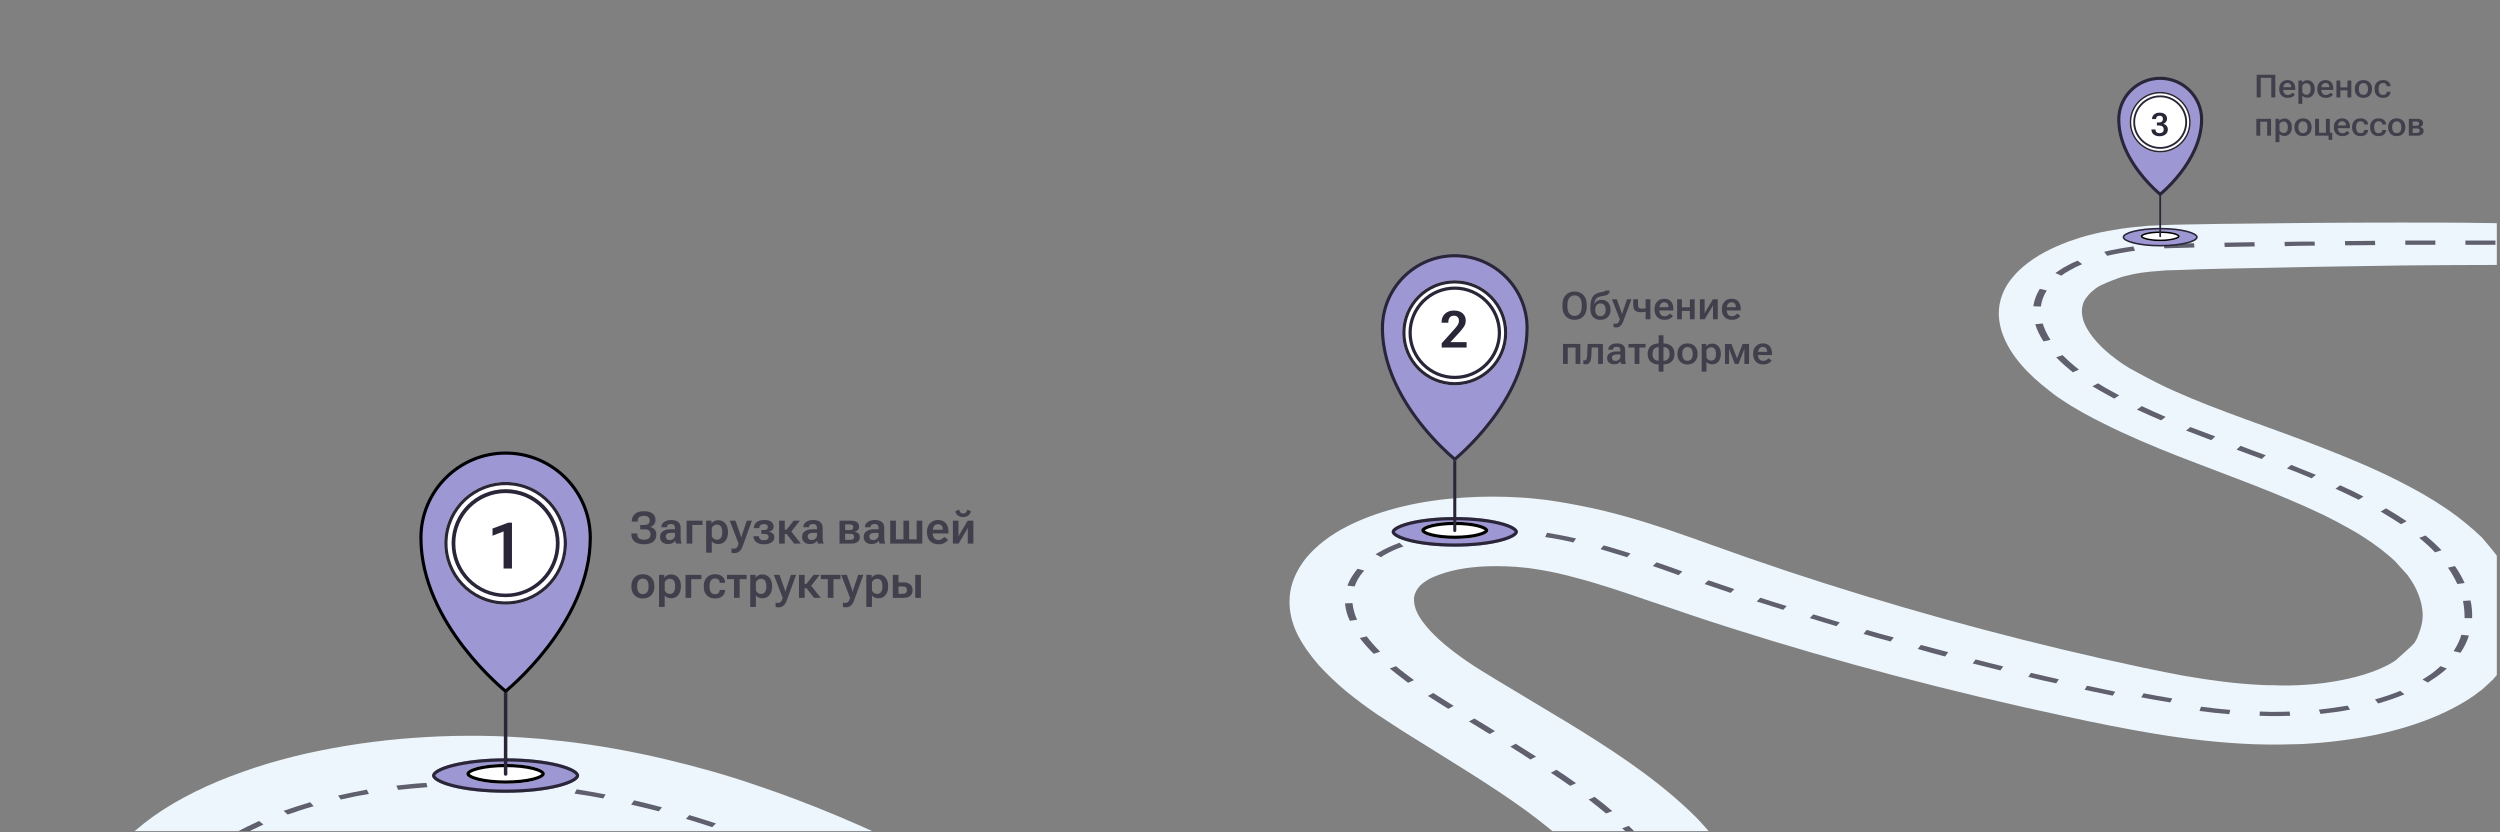 <svg xmlns="http://www.w3.org/2000/svg" width="784" height="261" viewBox="0 0 784 261" fill="none"><rect x="0" y="0" width="784" height="261" fill="#808080" stroke="none"/><g clip-path="url(#clip0_860_590)"><mask id="mask0_860_590" style="mask-type:luminance" maskUnits="userSpaceOnUse" x="13" y="-40" width="793" height="421"><path d="M805.217 -39.865H13.91V380.928H805.217V-39.865Z" fill="white"></path></mask><g mask="url(#mask0_860_590)"><path d="M809.088 70.635L806.395 83.595C803.449 83.427 802.523 83.343 801.345 83.343C796.969 83.258 795.791 83.174 794.696 83.174C790.152 83.09 785.523 83.09 780.894 83.09C771.637 83.09 762.211 83.174 752.87 83.258C734.186 83.511 715.419 83.847 696.652 84.268C692.023 84.352 687.31 84.521 682.765 84.689L679.483 84.773C674.939 85.11 673.171 85.278 671.488 85.531C669.805 85.783 668.122 86.12 666.607 86.54C665.765 86.709 665.092 86.961 664.335 87.214C660.884 88.476 659.706 89.065 658.612 89.57C657.518 90.159 656.676 90.833 655.919 91.506C655.161 92.179 654.572 92.937 654.067 93.61C653.562 94.367 653.226 95.125 653.057 95.966C652.721 97.565 652.889 99.417 653.647 101.352C655.246 105.14 658.949 109.263 663.83 112.798C665.008 113.724 666.355 114.565 667.701 115.407C675.191 119.531 678.473 121.13 681.924 122.645C688.825 125.758 696.399 128.62 704.226 131.481C712.053 134.343 720.132 137.204 728.295 140.402C736.459 143.6 744.622 146.966 752.365 150.922C754.805 152.184 757.246 153.447 759.602 154.793C764.736 157.739 769.533 160.937 773.825 164.556L776.097 166.491L778.286 168.511C784.597 175.833 786.533 178.947 787.795 182.145C789.142 185.343 789.984 188.625 790.236 192.075C790.404 195.442 789.984 198.892 788.721 202.343L788.216 203.605C788.048 204.026 787.88 204.447 787.627 204.868L786.281 207.392C785.691 208.234 785.102 209.076 784.513 209.917C784.261 210.338 783.84 210.759 783.503 211.179L782.409 212.358C782.073 212.779 781.736 213.199 781.315 213.536L780.053 214.714L778.79 215.892C778.37 216.313 777.865 216.65 777.36 216.986L775.929 218.08C775.424 218.417 774.919 218.754 774.414 219.09C773.404 219.764 772.31 220.437 771.216 221.026C766.756 223.551 761.79 225.655 756.657 227.338C751.439 229.021 746.053 230.368 740.498 231.293C734.944 232.219 729.389 232.892 723.667 233.229C722.236 233.313 720.805 233.397 719.374 233.397C717.944 233.397 716.513 233.482 715.167 233.482C713.82 233.482 712.389 233.482 711.043 233.482C709.696 233.482 708.266 233.397 706.919 233.397C695.978 232.977 685.543 231.714 675.78 230.115C670.899 229.274 666.102 228.432 661.473 227.506C656.845 226.581 652.3 225.655 647.755 224.645C611.567 216.902 576.389 207.645 542.557 196.873C538.349 195.526 534.141 194.179 529.933 192.749C525.81 191.318 521.517 189.887 517.478 188.541C509.399 185.764 501.74 183.155 494.334 181.219C490.631 180.209 487.012 179.368 483.478 178.778C482.552 178.61 481.71 178.526 480.785 178.358C479.943 178.189 479.017 178.105 478.176 178.021C477.334 177.937 476.408 177.853 475.567 177.769C466.899 177.179 460.166 177.769 454.948 179.115C452.339 179.788 450.067 180.63 448.384 181.471C446.7 182.397 445.522 183.323 444.765 184.333C443.923 185.511 443.418 186.605 443.418 187.952C443.418 188.625 443.502 189.298 443.671 190.056C443.839 190.813 444.176 191.655 444.596 192.496C446.364 195.863 449.983 199.734 454.696 203.437C457.052 205.288 459.577 207.14 462.354 208.907C463.027 209.328 463.785 209.833 464.458 210.254L466.814 211.684C468.329 212.61 469.928 213.62 471.527 214.546C484.235 222.288 498.121 230.115 511.082 239.204C517.562 243.749 523.79 248.63 529.344 253.848L531.448 255.868C532.122 256.541 532.795 257.214 533.468 257.972C534.73 259.402 535.993 260.749 537.171 262.264C539.527 265.125 541.631 268.071 543.399 271.1C547.018 277.16 549.374 283.556 550.216 290.289C550.636 293.655 550.552 297.021 550.047 300.472C549.542 303.922 548.448 307.373 546.765 310.823C545.082 314.274 542.81 317.64 539.948 320.838C539.191 321.596 538.433 322.437 537.676 323.195L535.151 325.467L532.458 327.655C531.532 328.412 530.607 329.086 529.597 329.759L526.567 331.779L523.285 333.714C522.191 334.388 521.097 334.977 519.918 335.566L518.235 336.408L512.849 338.848C511.671 339.353 510.409 339.858 509.146 340.363L507.295 341.12L505.359 341.794C504.097 342.214 502.834 342.719 501.488 343.14C496.27 344.823 490.884 346.17 485.329 347.348C483.983 347.601 482.552 347.853 481.121 348.106C475.483 349.031 474.052 349.284 472.621 349.452L468.329 349.957C466.899 350.125 465.468 350.21 464.037 350.378C462.606 350.462 461.176 350.63 459.661 350.715L455.285 350.967C453.854 351.051 452.423 351.051 450.993 351.135C445.27 351.304 439.547 351.219 433.908 350.883C431.047 350.799 428.354 350.546 425.577 350.294C422.799 350.041 420.022 349.789 417.413 349.452C414.72 349.115 412.027 348.779 409.334 348.358C407.987 348.19 406.725 347.937 405.379 347.685C391.072 345.16 381.225 342.719 371.799 339.942C362.458 337.165 353.537 334.135 344.953 330.853C336.453 327.571 328.289 324.12 320.547 320.586C304.893 313.516 290.418 306.11 276.279 299.125C269.21 295.591 262.225 292.14 255.155 288.942C248.17 285.66 241.101 282.63 233.947 279.685C219.64 273.962 204.913 268.996 189.848 265.798C182.358 264.115 174.784 262.937 167.21 262.095L164.348 261.843C163.422 261.759 162.413 261.675 161.571 261.591C159.804 261.422 158.036 261.338 156.185 261.254C152.566 261.086 148.863 261.086 145.244 261.254C137.922 261.506 130.685 262.264 123.784 263.442C116.883 264.704 110.403 266.388 104.764 268.492C99.125 270.595 94.244 273.12 90.457 275.897C88.605 277.328 87.006 278.759 85.576 280.274C84.313 281.789 83.977 282.209 83.724 282.63C83.472 283.051 83.219 283.472 82.967 283.808C81.368 286.754 80.863 288.521 80.442 290.373L80.274 291.803L80.105 294.665L80.19 296.096C80.442 299.967 81.789 304.091 83.808 308.13L85.576 311.16L86.586 312.675C86.922 313.18 87.259 313.685 87.596 314.19C88.353 315.2 89.11 316.125 89.952 317.135C90.373 317.64 90.709 318.061 91.214 318.566L92.561 319.997C96.264 323.952 100.893 327.739 105.858 331.61C110.907 335.398 116.546 339.185 122.521 342.972C128.497 346.759 134.893 350.546 141.457 354.502L99.378 377.729C92.897 373.69 86.249 369.65 79.685 365.274C73.12 360.898 66.472 356.353 60.244 351.472C58.729 350.21 57.13 349.031 55.615 347.685L53.343 345.749L51.155 343.813L46.863 339.774L44.843 337.67C44.17 336.997 43.496 336.323 42.823 335.566L40.888 333.462C40.214 332.789 39.625 331.947 39.036 331.274C37.774 329.759 36.68 328.244 35.586 326.729C34.996 325.972 34.491 325.214 33.986 324.373C33.481 323.615 32.977 322.858 32.472 322.016L31.125 319.66C26.749 310.823 24.729 304.091 24.561 297.021L24.477 294.412L24.645 291.719L24.729 290.373C24.813 289.952 24.897 289.447 24.982 289.026L25.486 286.333C26.412 282.798 27.675 279.18 29.694 275.645L30.452 274.298C30.704 273.878 30.957 273.457 31.293 272.952L33.061 270.343C33.65 269.501 34.323 268.66 35.081 267.818L36.175 266.556L37.353 265.293C40.467 262.011 44.086 258.897 48.041 256.036C56.12 250.313 65.799 245.685 76.066 242.066C86.333 238.363 97.274 235.754 108.467 233.902C119.66 232.051 131.106 231.041 142.551 230.788C148.274 230.704 154.081 230.704 159.888 231.041C162.749 231.209 165.695 231.378 168.556 231.63C169.987 231.714 171.418 231.883 172.764 232.051L176.888 232.472C187.828 233.734 198.348 235.67 208.363 238.026C218.378 240.383 227.972 243.076 236.977 246.189C246.066 249.219 254.566 252.501 262.814 255.952C279.225 262.853 294.205 270.343 308.428 277.749C322.651 285.071 336.284 292.308 350.171 298.873C357.072 302.155 364.141 305.269 371.21 308.046C378.28 310.907 385.601 313.432 392.923 315.705C407.567 320.165 422.968 323.363 438.032 324.289C441.819 324.541 445.522 324.625 449.141 324.625L451.918 324.541L454.527 324.457C455.453 324.457 456.295 324.373 457.136 324.289C457.978 324.205 458.903 324.205 459.745 324.036L462.354 323.784C463.196 323.7 464.121 323.531 464.963 323.447C468.413 322.858 469.255 322.774 470.097 322.606C473.463 321.932 476.661 321.175 479.775 320.249C480.532 319.997 481.29 319.744 482.047 319.492C484.909 318.482 485.666 318.229 486.339 317.893L488.359 317.051C490.884 315.873 491.557 315.536 492.146 315.2L493.913 314.19L495.512 313.18C496.102 312.843 496.522 312.507 497.027 312.086C498.879 310.655 499.3 310.234 499.72 309.898C500.141 309.477 500.478 309.14 500.899 308.719C502.413 307.12 503.676 305.437 504.602 303.586C506.537 299.967 507.295 295.927 506.958 291.719C506.621 287.511 505.191 283.135 502.834 278.843C501.656 276.739 500.225 274.551 498.626 272.531C497.869 271.521 496.943 270.427 496.102 269.417L494.671 267.902L493.156 266.388C489.032 262.264 484.151 258.308 478.765 254.353C467.908 246.442 455.116 238.784 442.072 230.62C440.473 229.61 438.79 228.6 437.191 227.506L434.75 225.907C433.908 225.318 432.983 224.729 432.141 224.224C428.691 221.868 425.408 219.427 422.294 216.902C419.181 214.293 416.235 211.516 413.542 208.571C410.933 205.541 408.577 202.343 406.809 198.808C405.968 197.041 405.294 195.189 404.874 193.254C404.453 191.318 404.285 189.298 404.453 187.194C404.705 183.07 406.557 178.778 409.586 174.991C412.785 171.12 417.413 167.585 422.799 164.892C428.186 162.199 434.161 160.179 440.22 158.749C446.28 157.318 452.507 156.476 458.735 156.056C464.963 155.635 471.191 155.635 477.418 156.056L479.775 156.224C483.478 156.645 484.908 156.729 486.339 156.981C487.77 157.234 489.201 157.402 490.547 157.655C491.894 157.907 493.324 158.16 494.671 158.412C500.057 159.422 505.191 160.684 509.988 162.031C519.666 164.724 528.166 167.838 536.245 170.699C540.285 172.13 544.156 173.476 548.112 174.907C552.067 176.254 556.023 177.6 559.978 178.947C591.874 189.551 625.201 198.892 659.538 206.635C668.206 208.571 676.706 210.422 684.954 211.937C693.201 213.368 701.365 214.462 709.191 214.798C710.201 214.882 711.127 214.882 712.137 214.882C713.147 214.882 714.072 214.882 715.082 214.967C716.092 214.967 716.934 214.967 717.86 214.967C718.785 214.967 719.711 214.882 720.637 214.882C724.34 214.714 728.043 214.378 731.493 213.788C738.479 212.694 744.79 210.759 749.419 208.234C750.008 207.897 750.597 207.561 751.102 207.224C756.657 202.343 756.909 201.922 757.246 201.501C757.498 201.08 757.751 200.576 758.003 200.155C759.35 196.873 759.771 194.853 759.771 192.749C759.686 190.645 759.266 188.541 758.424 186.437C757.667 184.333 756.404 182.229 754.974 180.293L751.018 175.917L749.419 174.486C745.969 171.541 741.929 168.679 737.3 166.07C735.954 165.313 734.607 164.556 733.177 163.798C726.865 160.432 719.795 157.402 712.389 154.372C704.983 151.343 697.072 148.481 689.077 145.367C681.082 142.338 672.919 139.056 665.092 135.437C661.137 133.585 657.265 131.65 653.562 129.63C649.775 127.442 648.765 126.853 647.924 126.263C646.072 125.085 644.305 123.907 642.706 122.56C639.424 120.036 636.394 117.343 633.869 114.397C631.345 111.451 629.325 108.338 628.062 104.887C626.8 101.437 626.379 97.734 627.389 94.031C627.894 92.179 628.736 90.243 629.998 88.476C631.26 86.709 632.775 85.026 634.711 83.427C636.647 81.828 638.75 80.397 641.107 79.135C643.463 77.872 645.988 76.778 648.597 75.768C651.29 74.843 651.879 74.674 652.637 74.422C653.983 74.001 655.33 73.664 656.76 73.328C659.538 72.654 662.315 72.149 665.176 71.729C668.038 71.308 670.899 71.055 673.76 70.803L681.756 70.466C686.553 70.382 691.35 70.298 696.062 70.214C714.998 69.961 733.85 69.793 752.785 69.793C762.295 69.793 771.721 69.793 781.231 69.961C786.028 70.045 790.825 70.13 795.622 70.214C796.8 70.214 798.063 70.298 799.325 70.298C804.291 70.466 805.721 70.55 806.984 70.635H809.088Z" fill="#EDF6FD"></path><path d="M680.882 77.118C684.871 77.118 688.105 76.296 688.105 75.281C688.105 74.267 684.871 73.445 680.882 73.445C676.894 73.445 673.66 74.267 673.66 75.281C673.66 76.296 676.894 77.118 680.882 77.118Z" fill="#C8E6EB"></path><path d="M755.408 42.546V37.258H757.938C758.576 37.258 759.057 37.375 759.383 37.609C759.708 37.84 759.871 38.176 759.871 38.615C759.871 38.931 759.783 39.191 759.607 39.397C759.432 39.598 759.188 39.737 758.875 39.812V39.826C759.236 39.885 759.523 40.018 759.734 40.227C759.946 40.435 760.052 40.708 760.052 41.047C760.052 41.506 759.882 41.87 759.544 42.141C759.205 42.411 758.729 42.546 758.113 42.546H755.408ZM756.619 39.435H757.771C758.077 39.435 758.297 39.377 758.431 39.26C758.564 39.139 758.631 38.97 758.631 38.752C758.631 38.54 758.564 38.384 758.431 38.283C758.297 38.182 758.077 38.129 757.771 38.122H756.619V39.435ZM756.619 41.682H757.928C758.24 41.682 758.466 41.62 758.606 41.496C758.75 41.372 758.821 41.2 758.821 40.978C758.821 40.76 758.751 40.59 758.611 40.466C758.471 40.342 758.243 40.28 757.928 40.28H756.619V41.682Z" fill="#2A2638" fill-opacity="0.72"></path><path d="M748.918 39.98V39.823C748.918 39.019 749.164 38.367 749.655 37.865C750.147 37.364 750.799 37.113 751.613 37.113C752.427 37.113 753.08 37.364 753.571 37.865C754.063 38.367 754.309 39.019 754.309 39.823V39.98C754.309 40.787 754.063 41.441 753.571 41.942C753.08 42.444 752.427 42.694 751.613 42.694C750.799 42.694 750.147 42.444 749.655 41.942C749.164 41.441 748.918 40.787 748.918 39.98ZM750.178 39.804V39.999C750.178 40.507 750.298 40.927 750.539 41.259C750.783 41.588 751.141 41.752 751.613 41.752C752.085 41.752 752.442 41.588 752.683 41.259C752.927 40.927 753.049 40.507 753.049 39.999V39.804C753.049 39.299 752.927 38.883 752.683 38.554C752.438 38.222 752.082 38.056 751.613 38.056C751.145 38.056 750.788 38.222 750.544 38.554C750.3 38.883 750.178 39.299 750.178 39.804Z" fill="#2A2638" fill-opacity="0.72"></path><path d="M743.266 39.98V39.823C743.266 39.016 743.502 38.363 743.974 37.865C744.449 37.364 745.097 37.113 745.917 37.113C746.685 37.113 747.27 37.305 747.67 37.69C748.07 38.07 748.274 38.503 748.28 38.988L748.285 39.032H747.079V38.998C747.076 38.741 746.981 38.516 746.796 38.324C746.61 38.132 746.316 38.036 745.912 38.036C745.44 38.036 745.09 38.205 744.862 38.544C744.638 38.879 744.525 39.299 744.525 39.804V39.999C744.525 40.504 744.638 40.925 744.862 41.264C745.09 41.599 745.44 41.767 745.912 41.767C746.322 41.767 746.618 41.671 746.801 41.478C746.983 41.283 747.074 41.06 747.074 40.81V40.775H748.28V40.81C748.28 41.295 748.078 41.731 747.675 42.118C747.271 42.502 746.685 42.694 745.917 42.694C745.1 42.694 744.454 42.444 743.979 41.942C743.503 41.441 743.266 40.787 743.266 39.98Z" fill="#2A2638" fill-opacity="0.72"></path><path d="M737.609 39.98V39.823C737.609 39.016 737.845 38.363 738.317 37.865C738.793 37.364 739.44 37.113 740.261 37.113C741.029 37.113 741.613 37.305 742.014 37.69C742.414 38.07 742.618 38.503 742.624 38.988L742.629 39.032H741.423V38.998C741.42 38.741 741.325 38.516 741.14 38.324C740.954 38.132 740.66 38.036 740.256 38.036C739.784 38.036 739.434 38.205 739.206 38.544C738.981 38.879 738.869 39.299 738.869 39.804V39.999C738.869 40.504 738.981 40.925 739.206 41.264C739.434 41.599 739.784 41.767 740.256 41.767C740.666 41.767 740.962 41.671 741.145 41.478C741.327 41.283 741.418 41.06 741.418 40.81V40.775H742.624V40.81C742.624 41.295 742.422 41.731 742.019 42.118C741.615 42.502 741.029 42.694 740.261 42.694C739.444 42.694 738.798 42.444 738.322 41.942C737.847 41.441 737.609 40.787 737.609 39.98Z" fill="#2A2638" fill-opacity="0.72"></path><path d="M731.898 39.98V39.823C731.898 39.023 732.136 38.371 732.611 37.87C733.09 37.366 733.713 37.113 734.481 37.113C735.259 37.113 735.862 37.349 736.288 37.821C736.715 38.29 736.928 38.928 736.928 39.735V40.204H732.724V39.35H735.692V39.296C735.692 38.957 735.596 38.661 735.404 38.407C735.212 38.15 734.903 38.022 734.477 38.022C734.04 38.022 733.707 38.192 733.476 38.534C733.244 38.873 733.129 39.296 733.129 39.804V39.994C733.129 40.505 733.251 40.93 733.495 41.269C733.743 41.607 734.117 41.776 734.618 41.776C734.94 41.776 735.219 41.706 735.453 41.566C735.688 41.423 735.876 41.255 736.02 41.063L736.835 41.674C736.669 41.941 736.392 42.178 736.005 42.387C735.621 42.592 735.16 42.694 734.623 42.694C733.754 42.694 733.082 42.444 732.606 41.942C732.134 41.438 731.898 40.783 731.898 39.98Z" fill="#2A2638" fill-opacity="0.72"></path><path d="M730.247 43.864V42.546H726.014V37.258H727.244V41.628H729.407V37.258H730.633V41.628H731.39V43.864H730.247Z" fill="#2A2638" fill-opacity="0.72"></path><path d="M719.523 39.98V39.823C719.523 39.019 719.769 38.367 720.261 37.865C720.752 37.364 721.405 37.113 722.219 37.113C723.033 37.113 723.685 37.364 724.177 37.865C724.668 38.367 724.914 39.019 724.914 39.823V39.98C724.914 40.787 724.668 41.441 724.177 41.942C723.685 42.444 723.033 42.694 722.219 42.694C721.405 42.694 720.752 42.444 720.261 41.942C719.769 41.441 719.523 40.787 719.523 39.98ZM720.783 39.804V39.999C720.783 40.507 720.904 40.927 721.145 41.259C721.389 41.588 721.747 41.752 722.219 41.752C722.691 41.752 723.047 41.588 723.288 41.259C723.532 40.927 723.654 40.507 723.654 39.999V39.804C723.654 39.299 723.532 38.883 723.288 38.554C723.044 38.222 722.688 38.056 722.219 38.056C721.75 38.056 721.394 38.222 721.149 38.554C720.905 38.883 720.783 39.299 720.783 39.804Z" fill="#2A2638" fill-opacity="0.72"></path><path d="M713.602 44.578V37.259H714.744L714.783 37.903H714.808C714.935 37.695 715.14 37.519 715.423 37.376C715.709 37.23 716.036 37.156 716.404 37.156C717.104 37.156 717.666 37.407 718.089 37.908C718.512 38.406 718.724 39.044 718.724 39.822V39.978C718.724 40.757 718.512 41.396 718.089 41.898C717.669 42.395 717.111 42.645 716.414 42.645C716.049 42.645 715.732 42.584 715.462 42.464C715.192 42.34 714.982 42.174 714.832 41.966V44.578H713.602ZM714.832 40.867C714.926 41.089 715.086 41.284 715.311 41.453C715.535 41.619 715.804 41.702 716.116 41.702C716.578 41.702 716.919 41.543 717.137 41.224C717.355 40.901 717.464 40.493 717.464 39.998V39.803C717.464 39.311 717.355 38.904 717.137 38.582C716.919 38.26 716.577 38.099 716.111 38.099C715.796 38.099 715.527 38.183 715.306 38.352C715.088 38.519 714.93 38.711 714.832 38.929V40.867Z" fill="#2A2638" fill-opacity="0.72"></path><path d="M707.586 37.258H712.205V42.546H710.979V38.171H708.816V42.546H707.586V37.258Z" fill="#2A2638" fill-opacity="0.72"></path><path d="M744.66 27.98V27.823C744.66 27.016 744.896 26.363 745.368 25.865C745.843 25.364 746.491 25.113 747.312 25.113C748.08 25.113 748.664 25.305 749.064 25.689C749.465 26.07 749.668 26.503 749.675 26.988L749.68 27.032H748.474V26.998C748.47 26.741 748.376 26.516 748.19 26.324C748.005 26.132 747.71 26.036 747.307 26.036C746.835 26.036 746.485 26.205 746.257 26.544C746.032 26.879 745.92 27.299 745.92 27.804V27.999C745.92 28.504 746.032 28.925 746.257 29.264C746.485 29.599 746.835 29.767 747.307 29.767C747.717 29.767 748.013 29.671 748.195 29.479C748.378 29.283 748.469 29.06 748.469 28.81V28.775H749.675V28.81C749.675 29.295 749.473 29.731 749.069 30.118C748.666 30.502 748.08 30.694 747.312 30.694C746.494 30.694 745.848 30.444 745.373 29.942C744.898 29.441 744.66 28.787 744.66 27.98Z" fill="#2A2638" fill-opacity="0.72"></path><path d="M738.469 27.98V27.823C738.469 27.019 738.715 26.366 739.206 25.865C739.698 25.364 740.35 25.113 741.164 25.113C741.978 25.113 742.631 25.364 743.122 25.865C743.614 26.366 743.859 27.019 743.859 27.823V27.98C743.859 28.787 743.614 29.441 743.122 29.942C742.631 30.444 741.978 30.694 741.164 30.694C740.35 30.694 739.698 30.444 739.206 29.942C738.715 29.441 738.469 28.787 738.469 27.98ZM739.729 27.804V27.999C739.729 28.507 739.849 28.927 740.09 29.259C740.334 29.588 740.692 29.752 741.164 29.752C741.636 29.752 741.993 29.588 742.233 29.259C742.478 28.927 742.6 28.507 742.6 27.999V27.804C742.6 27.299 742.478 26.883 742.233 26.554C741.989 26.222 741.633 26.056 741.164 26.056C740.695 26.056 740.339 26.222 740.095 26.554C739.851 26.883 739.729 27.299 739.729 27.804Z" fill="#2A2638" fill-opacity="0.72"></path><path d="M732.703 25.258H733.934V27.401H736.146V25.258H737.371V30.546H736.146V28.319H733.934V30.546H732.703V25.258Z" fill="#2A2638" fill-opacity="0.72"></path><path d="M726.691 27.98V27.823C726.691 27.023 726.929 26.371 727.404 25.87C727.883 25.366 728.506 25.113 729.274 25.113C730.052 25.113 730.655 25.349 731.081 25.821C731.507 26.29 731.721 26.928 731.721 27.735V28.204H727.517V27.35H730.485V27.296C730.485 26.957 730.389 26.661 730.197 26.407C730.005 26.15 729.696 26.021 729.27 26.021C728.833 26.021 728.5 26.192 728.269 26.534C728.037 26.873 727.922 27.296 727.922 27.804V27.994C727.922 28.505 728.044 28.93 728.288 29.269C728.535 29.607 728.91 29.776 729.411 29.776C729.733 29.776 730.012 29.706 730.246 29.566C730.48 29.423 730.669 29.256 730.812 29.064L731.628 29.674C731.462 29.941 731.185 30.178 730.798 30.387C730.414 30.592 729.953 30.694 729.416 30.694C728.547 30.694 727.875 30.444 727.399 29.942C726.927 29.438 726.691 28.784 726.691 27.98Z" fill="#2A2638" fill-opacity="0.72"></path><path d="M720.77 32.578V25.259H721.912L721.951 25.903H721.976C722.103 25.695 722.308 25.519 722.591 25.376C722.877 25.23 723.204 25.156 723.572 25.156C724.272 25.156 724.834 25.407 725.257 25.908C725.68 26.406 725.892 27.044 725.892 27.822V27.979C725.892 28.756 725.68 29.396 725.257 29.898C724.837 30.395 724.279 30.645 723.582 30.645C723.217 30.645 722.9 30.584 722.63 30.464C722.36 30.34 722.15 30.174 722 29.966V32.578H720.77ZM722 28.867C722.094 29.088 722.254 29.284 722.479 29.453C722.703 29.619 722.972 29.702 723.284 29.702C723.746 29.702 724.087 29.543 724.305 29.224C724.523 28.901 724.632 28.493 724.632 27.998V27.803C724.632 27.311 724.523 26.904 724.305 26.582C724.087 26.26 723.745 26.099 723.279 26.099C722.964 26.099 722.695 26.183 722.474 26.352C722.256 26.519 722.098 26.711 722 26.929V28.867Z" fill="#2A2638" fill-opacity="0.72"></path><path d="M714.758 27.98V27.823C714.758 27.023 714.995 26.371 715.471 25.87C715.949 25.366 716.573 25.113 717.341 25.113C718.119 25.113 718.721 25.349 719.147 25.821C719.574 26.29 719.787 26.928 719.787 27.735V28.204H715.583V27.35H718.552V27.296C718.552 26.957 718.456 26.661 718.264 26.407C718.072 26.15 717.762 26.021 717.336 26.021C716.9 26.021 716.566 26.192 716.335 26.534C716.104 26.873 715.988 27.296 715.988 27.804V27.994C715.988 28.505 716.11 28.93 716.354 29.269C716.602 29.607 716.976 29.776 717.478 29.776C717.8 29.776 718.078 29.706 718.312 29.566C718.547 29.423 718.736 29.256 718.879 29.064L719.694 29.674C719.528 29.941 719.252 30.178 718.864 30.387C718.48 30.592 718.02 30.694 717.482 30.694C716.613 30.694 715.941 30.444 715.466 29.942C714.994 29.438 714.758 28.784 714.758 27.98Z" fill="#2A2638" fill-opacity="0.72"></path><path d="M707.699 30.547V23.438H713.539V30.547H712.274V24.404H708.969V30.547H707.699Z" fill="#2A2638" fill-opacity="0.72"></path><path d="M744.789 219.343C747.566 218.586 750.259 217.66 752.7 216.65L754.047 217.744C751.438 218.839 748.66 219.764 745.799 220.606L744.789 219.343Z" fill="#2A2638" fill-opacity="0.72"></path><path d="M774.246 199.313C773.657 201.165 772.816 202.932 771.637 204.699L769.449 204.194C770.543 202.511 771.385 200.828 771.89 199.061L774.246 199.313Z" fill="#2A2638" fill-opacity="0.72"></path><path d="M727.199 222.542C730.229 222.205 733.259 221.784 736.204 221.279L736.962 222.542C733.932 223.131 730.818 223.552 727.704 223.888L727.199 222.542Z" fill="#2A2638" fill-opacity="0.72"></path><path d="M772.395 188.457L774.751 188.289C775.172 190.141 775.34 191.992 775.256 193.844H772.899C772.899 191.992 772.731 190.225 772.395 188.457Z" fill="#2A2638" fill-opacity="0.72"></path><path d="M714.661 223.215C715.755 223.215 716.933 223.215 718.027 223.131L718.196 224.477C717.017 224.477 715.839 224.562 714.661 224.562C712.641 224.562 710.621 224.562 708.602 224.477L708.686 223.131C710.706 223.215 712.641 223.299 714.661 223.215Z" fill="#2A2638" fill-opacity="0.72"></path><path d="M767.684 178.021L769.872 177.516C771.05 179.199 772.06 180.966 772.901 182.818L770.629 183.154C769.788 181.387 768.862 179.704 767.684 178.021Z" fill="#2A2638" fill-opacity="0.72"></path><path d="M690.255 221.615C693.285 222.036 696.399 222.373 699.428 222.625L699.092 223.972C695.978 223.719 692.864 223.383 689.75 222.962L690.255 221.615Z" fill="#2A2638" fill-opacity="0.72"></path><path d="M726.273 148.903L724.926 149.997C722.401 148.903 719.793 147.893 717.184 146.883L718.53 145.789C721.055 146.799 723.664 147.893 726.273 148.903Z" fill="#2A2638" fill-opacity="0.72"></path><path d="M510.742 258.982C511.584 259.74 512.341 260.497 513.099 261.339C513.94 262.18 514.698 263.022 515.455 263.864L513.351 264.453C512.594 263.611 511.837 262.854 511.079 262.012C510.322 261.255 509.564 260.497 508.723 259.74L510.742 258.982Z" fill="#2A2638" fill-opacity="0.72"></path><path d="M710.537 142.758L709.274 143.936C706.665 142.926 703.972 142.001 701.363 140.991L702.626 139.812C705.235 140.822 707.928 141.832 710.537 142.758Z" fill="#2A2638" fill-opacity="0.72"></path><path d="M498.207 250.734L500.059 249.893C501.994 251.323 503.846 252.838 505.613 254.353L503.677 255.11C501.91 253.68 500.059 252.165 498.207 250.734Z" fill="#2A2638" fill-opacity="0.72"></path><path d="M694.716 136.867L693.454 138.046C690.845 137.036 688.152 136.026 685.543 135.016L686.89 133.922C689.414 134.848 692.023 135.858 694.716 136.867Z" fill="#2A2638" fill-opacity="0.72"></path><path d="M486.34 242.318L488.107 241.393C490.211 242.739 492.231 244.17 494.251 245.601L492.399 246.442C490.379 245.011 488.36 243.665 486.34 242.318Z" fill="#2A2638" fill-opacity="0.72"></path><path d="M679.146 130.724L677.715 131.818C675.19 130.724 672.665 129.63 670.141 128.451L671.655 127.357C674.096 128.536 676.621 129.63 679.146 130.724Z" fill="#2A2638" fill-opacity="0.72"></path><path d="M473.629 234.154L475.312 233.229C477.5 234.575 479.604 235.922 481.708 237.268L479.941 238.194C477.921 236.847 475.817 235.501 473.629 234.154Z" fill="#2A2638" fill-opacity="0.72"></path><path d="M659.538 123.065C659.202 122.896 658.865 122.728 658.612 122.56C657.771 122.055 657.013 121.634 656.172 121.129L657.939 120.203C658.697 120.708 659.538 121.129 660.296 121.634C660.632 121.802 660.885 121.97 661.221 122.139C662.315 122.728 663.494 123.401 664.588 123.99L662.989 125C661.81 124.327 660.632 123.654 659.538 123.065Z" fill="#2A2638" fill-opacity="0.72"></path><path d="M460.668 226.244L462.351 225.318C464.539 226.665 466.727 227.927 468.831 229.274L467.148 230.2C465.044 228.937 462.856 227.591 460.668 226.244Z" fill="#2A2638" fill-opacity="0.72"></path><path d="M651.962 115.912L650.026 116.753C648.175 115.238 646.408 113.724 644.809 112.04L646.828 111.367C648.427 112.966 650.111 114.481 651.962 115.912Z" fill="#2A2638" fill-opacity="0.72"></path><path d="M449.476 217.322C449.56 217.406 449.644 217.406 449.729 217.491C451.748 218.753 453.852 220.099 455.872 221.362L454.189 222.288C452.085 221.025 450.065 219.679 448.045 218.416C447.961 218.332 447.877 218.332 447.793 218.248L449.476 217.322Z" fill="#2A2638" fill-opacity="0.72"></path><path d="M643.043 106.571L640.855 107.076C639.677 105.309 638.835 103.541 638.246 101.69L640.603 101.438C641.108 103.121 641.949 104.888 643.043 106.571Z" fill="#2A2638" fill-opacity="0.72"></path><path d="M688.069 76.273L688.153 77.62C684.113 77.704 680.915 77.788 678.727 77.872L678.559 76.526C680.831 76.442 684.113 76.358 688.069 76.273Z" fill="#2A2638" fill-opacity="0.72"></path><path d="M502.92 171.035C505.781 171.793 508.559 172.718 511.336 173.56L510.242 174.738C507.465 173.897 504.687 173.055 501.91 172.213L502.92 171.035Z" fill="#2A2638" fill-opacity="0.72"></path><path d="M435.844 209.666L437.779 208.908C439.547 210.423 441.482 211.854 443.418 213.284L441.567 214.126C439.631 212.611 437.695 211.18 435.844 209.666Z" fill="#2A2638" fill-opacity="0.72"></path><path d="M485.163 167.08C488.277 167.585 491.223 168.174 494.252 168.847L493.411 170.11C490.549 169.437 487.604 168.847 484.574 168.427L485.163 167.08Z" fill="#2A2638" fill-opacity="0.72"></path><path d="M426.418 200.071L428.606 199.566C429.784 201.165 431.215 202.764 432.814 204.363L430.794 205.037C429.111 203.354 427.68 201.755 426.418 200.071Z" fill="#2A2638" fill-opacity="0.72"></path><path d="M421.789 189.215L424.146 189.131C424.314 190.898 424.819 192.666 425.576 194.349L423.304 194.685C422.462 192.918 421.957 191.067 421.789 189.215Z" fill="#2A2638" fill-opacity="0.72"></path><path d="M424.819 183.912L422.547 183.659C423.136 182.06 424.062 180.461 425.324 178.862C425.492 178.694 425.577 178.526 425.745 178.357L427.849 178.947C427.681 179.115 427.596 179.283 427.428 179.367C426.166 180.882 425.324 182.397 424.819 183.912Z" fill="#2A2638" fill-opacity="0.72"></path><path d="M433.823 174.233C433.571 174.401 433.318 174.57 433.066 174.738L431.383 173.812C431.635 173.644 431.972 173.476 432.224 173.307C434.244 172.129 436.432 171.119 438.873 170.193L440.135 171.372C437.779 172.129 435.675 173.139 433.823 174.233Z" fill="#2A2638" fill-opacity="0.72"></path><path d="M216.188 255.615C218.965 256.457 221.742 257.298 224.52 258.224L223.341 259.402C220.648 258.477 217.871 257.635 215.094 256.793L216.188 255.615Z" fill="#2A2638" fill-opacity="0.72"></path><path d="M198.852 250.986C201.797 251.66 204.743 252.417 207.604 253.174L206.594 254.437C203.733 253.679 200.871 253.006 197.926 252.333L198.852 250.986Z" fill="#2A2638" fill-opacity="0.72"></path><path d="M180.841 247.535C183.871 248.04 186.901 248.545 189.93 249.134L189.173 250.397C186.227 249.807 183.198 249.302 180.168 248.882L180.841 247.535Z" fill="#2A2638" fill-opacity="0.72"></path><path d="M165.525 245.684C167.545 245.852 169.565 246.105 171.584 246.273L171.164 247.62C169.144 247.367 167.208 247.199 165.188 247.031C164.094 246.946 163 246.862 161.906 246.778L162.159 245.432C163.337 245.516 164.431 245.6 165.525 245.684Z" fill="#2A2638" fill-opacity="0.72"></path><path d="M143.141 245.01C146.339 244.926 149.537 244.926 152.651 245.01L152.566 246.357C149.453 246.273 146.339 246.273 143.225 246.357L143.141 245.01Z" fill="#2A2638" fill-opacity="0.72"></path><path d="M124.289 246.357C127.403 246.021 130.517 245.684 133.715 245.516L134.051 246.862C130.938 247.115 127.908 247.367 124.878 247.704L124.289 246.357Z" fill="#2A2638" fill-opacity="0.72"></path><path d="M115.032 247.621L115.706 248.968C112.676 249.473 109.73 250.062 106.869 250.735L106.027 249.473C108.973 248.799 112.003 248.21 115.032 247.621Z" fill="#2A2638" fill-opacity="0.72"></path><path d="M82.629 258.561C80.189 259.655 77.832 260.833 75.644 262.096L73.961 261.086C76.233 259.823 78.674 258.645 81.199 257.467L82.629 258.561Z" fill="#2A2638" fill-opacity="0.72"></path><path d="M98.367 252.839C95.59 253.596 92.897 254.522 90.204 255.447L88.941 254.269C91.635 253.344 94.412 252.418 97.273 251.576L98.367 252.839Z" fill="#2A2638" fill-opacity="0.72"></path><path d="M457.049 167.501C454.02 167.837 451.074 168.342 448.213 168.932L447.371 167.669C450.317 166.996 453.431 166.491 456.629 166.154L457.049 167.501Z" fill="#2A2638" fill-opacity="0.72"></path><path d="M475.398 167.248C472.368 166.996 469.254 166.911 466.225 166.911L466.141 165.565C469.339 165.481 472.621 165.649 475.735 165.901L475.398 167.248Z" fill="#2A2638" fill-opacity="0.72"></path><path d="M646.41 86.457L644.559 85.615C645.4 85.026 646.326 84.437 647.252 83.848C648.598 83.091 650.029 82.333 651.544 81.744L652.974 82.838C651.544 83.427 650.197 84.101 648.935 84.858C648.009 85.363 647.168 85.868 646.41 86.457Z" fill="#2A2638" fill-opacity="0.72"></path><path d="M640.013 96.135L637.656 96.05C637.909 94.199 638.582 92.347 639.676 90.58L641.864 91.085C640.854 92.684 640.265 94.367 640.013 96.135Z" fill="#2A2638" fill-opacity="0.72"></path><path d="M669.549 78.63C666.52 79.05 663.574 79.555 660.797 80.229L659.871 78.966C662.817 78.209 665.931 77.704 669.044 77.283L669.549 78.63Z" fill="#2A2638" fill-opacity="0.72"></path><path d="M518.316 177.516L519.495 176.338C522.188 177.264 524.881 178.189 527.574 179.199L526.396 180.378C523.703 179.368 521.009 178.442 518.316 177.516Z" fill="#2A2638" fill-opacity="0.72"></path><path d="M707.084 77.284C703.718 77.368 700.604 77.368 697.658 77.452L697.574 76.106C700.52 76.022 703.718 76.022 707 75.938L707.084 77.284Z" fill="#2A2638" fill-opacity="0.72"></path><path d="M725.936 77.03C722.738 77.03 719.54 77.114 716.51 77.198L716.426 75.852C719.54 75.768 722.654 75.768 725.852 75.768L725.936 77.03Z" fill="#2A2638" fill-opacity="0.72"></path><path d="M534.562 183.155L535.741 181.977C538.434 182.902 541.127 183.828 543.904 184.754L542.726 185.932C539.949 185.006 537.256 184.081 534.562 183.155Z" fill="#2A2638" fill-opacity="0.72"></path><path d="M744.873 76.862C741.759 76.862 738.561 76.946 735.447 76.946L735.363 75.6C738.477 75.6 741.675 75.516 744.789 75.516L744.873 76.862Z" fill="#2A2638" fill-opacity="0.72"></path><path d="M550.887 188.625L552.065 187.447C554.842 188.373 557.535 189.215 560.312 190.056L559.218 191.234C556.441 190.393 553.664 189.467 550.887 188.625Z" fill="#2A2638" fill-opacity="0.72"></path><path d="M763.727 76.778C760.613 76.778 757.499 76.778 754.301 76.778V75.432C757.499 75.432 760.697 75.432 763.727 75.432V76.778Z" fill="#2A2638" fill-opacity="0.72"></path><path d="M567.551 193.842L568.645 192.664C571.422 193.506 574.199 194.347 576.977 195.189L575.882 196.367C573.105 195.525 570.328 194.684 567.551 193.842Z" fill="#2A2638" fill-opacity="0.72"></path><path d="M782.578 76.778C779.633 76.778 776.435 76.778 773.152 76.778V75.432C776.435 75.432 779.633 75.432 782.578 75.432V76.778Z" fill="#2A2638" fill-opacity="0.72"></path><path d="M584.383 198.807L585.393 197.545C588.17 198.387 591.031 199.144 593.893 199.901L592.883 201.164C590.021 200.406 587.16 199.649 584.383 198.807Z" fill="#2A2638" fill-opacity="0.72"></path><path d="M601.383 203.52L602.393 202.258C605.254 203.015 608.116 203.773 610.977 204.53L609.967 205.877C607.106 205.119 604.244 204.362 601.383 203.52Z" fill="#2A2638" fill-opacity="0.72"></path><path d="M618.637 208.065L619.562 206.803C622.424 207.56 625.285 208.233 628.231 208.991L627.305 210.253C624.444 209.496 621.498 208.823 618.637 208.065Z" fill="#2A2638" fill-opacity="0.72"></path><path d="M739.656 156.728C737.299 155.55 734.859 154.372 732.418 153.278L733.849 152.184C736.373 153.278 738.814 154.456 741.17 155.718L739.656 156.728Z" fill="#2A2638" fill-opacity="0.72"></path><path d="M636.059 212.274L636.9 211.012C639.846 211.685 642.707 212.358 645.653 213.032L644.811 214.294C641.95 213.705 639.004 213.032 636.059 212.274Z" fill="#2A2638" fill-opacity="0.72"></path><path d="M746.727 160.516C746.643 160.516 746.643 160.432 746.559 160.432L748.242 159.422C748.326 159.422 748.326 159.506 748.41 159.506C750.598 160.768 752.702 162.115 754.722 163.461L752.955 164.387C750.935 163.041 748.831 161.778 746.727 160.516Z" fill="#2A2638" fill-opacity="0.72"></path><path d="M654.488 215.051C656.087 215.387 657.686 215.724 659.285 216.061C660.631 216.313 661.978 216.65 663.325 216.902L662.567 218.165C661.221 217.912 659.874 217.576 658.528 217.323C656.929 216.986 655.329 216.65 653.73 216.313L654.488 215.051Z" fill="#2A2638" fill-opacity="0.72"></path><path d="M680.577 220.285C677.548 219.78 674.518 219.275 671.488 218.686L672.246 217.424C675.191 218.013 678.221 218.518 681.251 219.023L680.577 220.285Z" fill="#2A2638" fill-opacity="0.72"></path><path d="M765.661 172.551L763.641 173.224C762.126 171.625 760.443 170.11 758.676 168.679L760.611 167.922C762.379 169.353 764.146 170.952 765.661 172.551Z" fill="#2A2638" fill-opacity="0.72"></path><path d="M759.684 213.116C761.198 212.19 762.629 211.265 763.892 210.171C764.396 209.75 764.901 209.329 765.322 208.908L767.342 209.666C766.837 210.086 766.332 210.507 765.827 210.928C764.481 212.022 762.966 213.032 761.367 214.042L759.684 213.116Z" fill="#2A2638" fill-opacity="0.72"></path></g><path d="M281.76 180.277V182.649H283.366C284.287 182.649 284.989 182.866 285.472 183.299C285.955 183.732 286.196 184.322 286.196 185.069C286.196 185.83 285.955 186.423 285.472 186.847C284.989 187.271 284.287 187.482 283.366 187.482H279.982V180.277H281.76ZM283.127 183.907H281.76V186.225H283.127C283.592 186.225 283.922 186.12 284.118 185.91C284.314 185.701 284.412 185.413 284.412 185.049C284.412 184.707 284.314 184.431 284.118 184.222C283.922 184.012 283.592 183.907 283.127 183.907ZM287.017 187.482V180.277H288.801V187.482H287.017Z" fill="#2A2638" fill-opacity="0.72"></path><path d="M271.67 190.325V180.276H273.317L273.365 181.131H273.406C273.566 180.848 273.83 180.611 274.199 180.42C274.573 180.229 274.994 180.133 275.464 180.133C276.384 180.133 277.125 180.468 277.686 181.138C278.246 181.803 278.526 182.68 278.526 183.77V183.988C278.526 185.068 278.248 185.943 277.692 186.613C277.141 187.283 276.412 187.618 275.505 187.618C275.04 187.618 274.628 187.538 274.268 187.379C273.908 187.219 273.634 186.998 273.447 186.716V190.325H271.67ZM273.447 185.171C273.566 185.458 273.766 185.711 274.049 185.93C274.331 186.144 274.666 186.251 275.054 186.251C275.619 186.251 276.036 186.053 276.305 185.656C276.578 185.255 276.715 184.724 276.715 184.063V183.694C276.715 183.029 276.578 182.498 276.305 182.102C276.036 181.705 275.617 181.507 275.047 181.507C274.65 181.507 274.315 181.614 274.042 181.828C273.769 182.038 273.57 182.284 273.447 182.566V185.171Z" fill="#2A2638" fill-opacity="0.72"></path><path d="M264.329 190.326L264.343 188.966C264.457 189.002 264.584 189.03 264.726 189.048C264.867 189.071 265.004 189.082 265.136 189.082C265.446 189.082 265.717 188.977 265.949 188.768C266.182 188.558 266.398 188.12 266.599 187.455L266.551 187.448L263.789 180.277H265.573L267.118 184.646C267.177 184.823 267.225 184.987 267.262 185.138C267.303 185.288 267.339 185.436 267.371 185.582H267.412C267.449 185.436 267.485 185.288 267.521 185.138C267.562 184.987 267.613 184.823 267.672 184.646L269.135 180.277H270.755L267.809 188.371C267.562 189.05 267.228 189.567 266.804 189.923C266.38 190.283 265.865 190.463 265.259 190.463C265.063 190.463 264.89 190.451 264.739 190.429C264.593 190.406 264.457 190.372 264.329 190.326Z" fill="#2A2638" fill-opacity="0.72"></path><path d="M257.41 181.624V180.277H263.562V181.624H261.375V187.482H259.598V181.624H257.41Z" fill="#2A2638" fill-opacity="0.72"></path><path d="M255.298 187.482L252.748 184.235L253.869 183.039L257.376 187.482H255.298ZM251.463 183.121H252.878L255.12 180.277H257.075L253.76 184.481H251.463V183.121ZM252.338 180.277V187.482H250.561V180.277H252.338Z" fill="#2A2638" fill-opacity="0.72"></path><path d="M243.22 190.326L243.233 188.966C243.347 189.002 243.475 189.03 243.616 189.048C243.757 189.071 243.894 189.082 244.026 189.082C244.336 189.082 244.607 188.977 244.84 188.768C245.072 188.558 245.289 188.12 245.489 187.455L245.441 187.448L242.68 180.277H244.464L246.009 184.646C246.068 184.823 246.116 184.987 246.152 185.138C246.193 185.288 246.23 185.436 246.262 185.582H246.303C246.339 185.436 246.376 185.288 246.412 185.138C246.453 184.987 246.503 184.823 246.562 184.646L248.025 180.277H249.646L246.699 188.371C246.453 189.05 246.118 189.567 245.694 189.923C245.271 190.283 244.756 190.463 244.149 190.463C243.953 190.463 243.78 190.451 243.63 190.429C243.484 190.406 243.347 190.372 243.22 190.326Z" fill="#2A2638" fill-opacity="0.72"></path><path d="M235.275 190.325V180.276H236.923L236.971 181.131H237.012C237.171 180.848 237.436 180.611 237.805 180.42C238.178 180.229 238.6 180.133 239.069 180.133C239.99 180.133 240.73 180.468 241.291 181.138C241.852 181.803 242.132 182.68 242.132 183.77V183.988C242.132 185.068 241.854 185.943 241.298 186.613C240.746 187.283 240.017 187.618 239.11 187.618C238.646 187.618 238.233 187.538 237.873 187.379C237.513 187.219 237.24 186.998 237.053 186.716V190.325H235.275ZM237.053 185.171C237.171 185.458 237.372 185.711 237.654 185.93C237.937 186.144 238.272 186.251 238.659 186.251C239.224 186.251 239.641 186.053 239.91 185.656C240.184 185.255 240.32 184.724 240.32 184.063V183.694C240.32 183.029 240.184 182.498 239.91 182.102C239.641 181.705 239.222 181.507 238.652 181.507C238.256 181.507 237.921 181.614 237.647 181.828C237.374 182.038 237.176 182.284 237.053 182.566V185.171Z" fill="#2A2638" fill-opacity="0.72"></path><path d="M227.988 181.624V180.277H234.141V181.624H231.953V187.482H230.176V181.624H227.988Z" fill="#2A2638" fill-opacity="0.72"></path><path d="M220.695 183.989V183.771C220.695 182.649 221.017 181.754 221.659 181.084C222.302 180.41 223.163 180.072 224.243 180.072C225.259 180.072 226.034 180.332 226.567 180.852C227.101 181.371 227.379 181.977 227.401 182.67L227.408 182.759H225.679V182.69C225.679 182.34 225.56 182.041 225.323 181.795C225.091 181.544 224.729 181.419 224.236 181.419C223.658 181.419 223.225 181.631 222.938 182.055C222.655 182.474 222.514 183.021 222.514 183.695V184.064C222.514 184.734 222.653 185.281 222.931 185.705C223.213 186.129 223.646 186.341 224.229 186.341C224.754 186.341 225.125 186.213 225.344 185.958C225.567 185.698 225.679 185.4 225.679 185.062V185.001H227.408V185.069C227.408 185.757 227.135 186.366 226.588 186.895C226.046 187.423 225.264 187.688 224.243 187.688C223.163 187.688 222.302 187.35 221.659 186.676C221.017 186.001 220.695 185.106 220.695 183.989Z" fill="#2A2638" fill-opacity="0.72"></path><path d="M214.986 180.277H219.963V181.624H216.764V187.482H214.986V180.277Z" fill="#2A2638" fill-opacity="0.72"></path><path d="M206.674 190.325V180.276H208.321L208.369 181.131H208.41C208.57 180.848 208.834 180.611 209.203 180.42C209.577 180.229 209.998 180.133 210.468 180.133C211.388 180.133 212.129 180.468 212.689 181.138C213.25 181.803 213.53 182.68 213.53 183.77V183.988C213.53 185.068 213.252 185.943 212.696 186.613C212.145 187.283 211.416 187.618 210.509 187.618C210.044 187.618 209.632 187.538 209.271 187.379C208.911 187.219 208.638 186.998 208.451 186.716V190.325H206.674ZM208.451 185.171C208.57 185.458 208.77 185.711 209.053 185.93C209.335 186.144 209.67 186.251 210.058 186.251C210.623 186.251 211.04 186.053 211.309 185.656C211.582 185.255 211.719 184.724 211.719 184.063V183.694C211.719 183.029 211.582 182.498 211.309 182.102C211.04 181.705 210.62 181.507 210.051 181.507C209.654 181.507 209.319 181.614 209.046 181.828C208.772 182.038 208.574 182.284 208.451 182.566V185.171Z" fill="#2A2638" fill-opacity="0.72"></path><path d="M198 183.989V183.771C198 182.649 198.33 181.754 198.991 181.084C199.657 180.41 200.527 180.072 201.603 180.072C202.683 180.072 203.553 180.41 204.214 181.084C204.879 181.754 205.212 182.649 205.212 183.771V183.989C205.212 185.106 204.879 186.001 204.214 186.676C203.553 187.35 202.683 187.688 201.603 187.688C200.527 187.688 199.657 187.35 198.991 186.676C198.33 186.001 198 185.106 198 183.989ZM199.818 183.695V184.064C199.818 184.757 199.971 185.306 200.276 185.712C200.582 186.113 201.024 186.313 201.603 186.313C202.181 186.313 202.623 186.113 202.929 185.712C203.234 185.306 203.387 184.757 203.387 184.064V183.695C203.387 182.998 203.232 182.449 202.922 182.048C202.617 181.647 202.177 181.446 201.603 181.446C201.033 181.446 200.593 181.647 200.283 182.048C199.973 182.449 199.818 182.998 199.818 183.695Z" fill="#2A2638" fill-opacity="0.72"></path><path d="M298.822 170.482V163.277H300.586V167.112C300.586 167.249 300.584 167.418 300.579 167.618C300.575 167.814 300.565 167.976 300.552 168.104L300.62 168.11C300.679 167.992 300.75 167.862 300.832 167.721C300.914 167.575 301.003 167.418 301.099 167.249L303.478 163.277H305.255V170.482H303.491V166.634C303.491 166.497 303.493 166.333 303.498 166.142C303.503 165.946 303.509 165.779 303.519 165.643H303.43C303.375 165.761 303.309 165.891 303.231 166.032C303.159 166.174 303.074 166.328 302.979 166.497L300.6 170.482H298.822ZM302.042 161.035C302.379 161.035 302.66 160.939 302.883 160.748C303.106 160.557 303.27 160.244 303.375 159.812L304.523 160.393C304.309 161.026 303.979 161.477 303.532 161.746C303.09 162.015 302.593 162.149 302.042 162.149C301.491 162.149 300.994 162.017 300.552 161.753C300.114 161.489 299.784 161.035 299.561 160.393L300.764 159.791C300.868 160.251 301.026 160.575 301.235 160.762C301.445 160.944 301.714 161.035 302.042 161.035Z" fill="#2A2638" fill-opacity="0.72"></path><path d="M290.695 166.989V166.771C290.695 165.663 291.017 164.77 291.659 164.091C292.306 163.412 293.143 163.072 294.168 163.072C295.193 163.072 295.993 163.391 296.567 164.029C297.146 164.663 297.436 165.535 297.436 166.647V167.304H291.878V166.128H295.665V165.964C295.67 165.526 295.542 165.155 295.282 164.85C295.027 164.544 294.66 164.392 294.182 164.392C293.617 164.392 293.19 164.604 292.903 165.027C292.616 165.451 292.473 166.007 292.473 166.695V167.058C292.473 167.732 292.625 168.281 292.931 168.705C293.241 169.129 293.703 169.341 294.318 169.341C294.729 169.341 295.082 169.245 295.378 169.054C295.679 168.858 295.92 168.63 296.103 168.37L297.326 169.218C297.098 169.619 296.725 169.965 296.205 170.257C295.686 170.544 295.066 170.688 294.346 170.688C293.197 170.688 292.302 170.348 291.659 169.669C291.017 168.985 290.695 168.092 290.695 166.989Z" fill="#2A2638" fill-opacity="0.72"></path><path d="M279.176 170.482V163.277H280.953V169.136H283.318V163.277H285.096V169.136H287.461V163.277H289.238V170.482H279.176Z" fill="#2A2638" fill-opacity="0.72"></path><path d="M270.844 168.363C270.844 167.579 271.147 166.987 271.753 166.586C272.364 166.18 273.132 165.978 274.057 165.978H275.526V165.54C275.526 165.185 275.433 164.895 275.246 164.672C275.064 164.444 274.74 164.33 274.275 164.33C273.811 164.33 273.48 164.424 273.284 164.61C273.093 164.797 272.997 165.018 272.997 165.273V165.355H271.24V165.273C271.24 164.654 271.525 164.132 272.095 163.708C272.664 163.284 273.414 163.072 274.344 163.072C275.273 163.072 275.998 163.277 276.518 163.688C277.042 164.093 277.304 164.713 277.304 165.547V168.855C277.304 169.152 277.329 169.432 277.379 169.696C277.429 169.956 277.497 170.182 277.584 170.373V170.482H275.848C275.788 170.373 275.736 170.232 275.69 170.059C275.645 169.885 275.615 169.715 275.602 169.546C275.451 169.824 275.182 170.072 274.795 170.291C274.408 170.51 273.918 170.619 273.325 170.619C272.628 170.619 272.04 170.43 271.562 170.052C271.083 169.669 270.844 169.106 270.844 168.363ZM272.628 168.22C272.628 168.566 272.728 168.844 272.929 169.054C273.129 169.259 273.446 169.361 273.879 169.361C274.33 169.361 274.717 169.213 275.041 168.917C275.365 168.621 275.526 168.281 275.526 167.898V167.099H274.289C273.733 167.099 273.316 167.197 273.038 167.393C272.765 167.589 272.628 167.864 272.628 168.22Z" fill="#2A2638" fill-opacity="0.72"></path><path d="M263.275 170.482V163.277H266.721C267.605 163.277 268.272 163.435 268.724 163.749C269.175 164.059 269.4 164.521 269.4 165.137C269.4 165.574 269.273 165.93 269.018 166.203C268.767 166.477 268.425 166.659 267.992 166.75V166.771C268.521 166.848 268.929 167.028 269.216 167.311C269.507 167.593 269.653 167.965 269.653 168.425C269.653 169.072 269.419 169.578 268.949 169.942C268.484 170.302 267.826 170.482 266.974 170.482H263.275ZM265.032 166.23H266.495C266.892 166.23 267.176 166.148 267.35 165.984C267.523 165.82 267.609 165.592 267.609 165.301C267.609 165.032 267.523 164.825 267.35 164.679C267.176 164.528 266.892 164.453 266.495 164.453H265.032V166.23ZM265.032 169.307H266.7C267.11 169.307 267.407 169.218 267.589 169.04C267.776 168.862 267.869 168.63 267.869 168.343C267.869 168.056 267.778 167.826 267.596 167.652C267.413 167.479 267.115 167.393 266.7 167.393H265.032V169.307Z" fill="#2A2638" fill-opacity="0.72"></path><path d="M251.523 168.363C251.523 167.579 251.826 166.987 252.433 166.586C253.043 166.18 253.811 165.978 254.736 165.978H256.206V165.54C256.206 165.185 256.113 164.895 255.926 164.672C255.743 164.444 255.42 164.33 254.955 164.33C254.49 164.33 254.16 164.424 253.964 164.61C253.772 164.797 253.677 165.018 253.677 165.273V165.355H251.92V165.273C251.92 164.654 252.205 164.132 252.774 163.708C253.344 163.284 254.094 163.072 255.023 163.072C255.953 163.072 256.678 163.277 257.197 163.688C257.721 164.093 257.983 164.713 257.983 165.547V168.855C257.983 169.152 258.008 169.432 258.059 169.696C258.109 169.956 258.177 170.182 258.264 170.373V170.482H256.527C256.468 170.373 256.416 170.232 256.37 170.059C256.325 169.885 256.295 169.715 256.281 169.546C256.131 169.824 255.862 170.072 255.475 170.291C255.087 170.51 254.597 170.619 254.005 170.619C253.308 170.619 252.72 170.43 252.241 170.052C251.763 169.669 251.523 169.106 251.523 168.363ZM253.308 168.22C253.308 168.566 253.408 168.844 253.608 169.054C253.809 169.259 254.126 169.361 254.559 169.361C255.01 169.361 255.397 169.213 255.721 168.917C256.044 168.621 256.206 168.281 256.206 167.898V167.099H254.969C254.413 167.099 253.996 167.197 253.718 167.393C253.444 167.589 253.308 167.864 253.308 168.22Z" fill="#2A2638" fill-opacity="0.72"></path><path d="M249.063 170.482L246.514 167.235L247.635 166.039L251.142 170.482H249.063ZM245.229 166.121H246.644L248.886 163.277H250.841L247.525 167.481H245.229V166.121ZM246.104 163.277V170.482H244.326V163.277H246.104Z" fill="#2A2638" fill-opacity="0.72"></path><path d="M239.582 170.688C238.443 170.688 237.606 170.441 237.073 169.949C236.54 169.452 236.273 168.862 236.273 168.179V168.145H237.996V168.179C237.996 168.498 238.112 168.785 238.345 169.04C238.577 169.291 238.98 169.416 239.555 169.416C240.029 169.416 240.391 169.32 240.642 169.129C240.897 168.938 241.024 168.675 241.024 168.343C241.024 168.06 240.931 167.839 240.744 167.68C240.562 167.516 240.268 167.434 239.862 167.434H238.762V166.217H239.657C240.063 166.217 240.354 166.137 240.532 165.978C240.71 165.818 240.799 165.597 240.799 165.314C240.799 165.005 240.692 164.768 240.478 164.604C240.268 164.435 239.972 164.351 239.589 164.351C239.106 164.351 238.741 164.467 238.495 164.699C238.254 164.927 238.133 165.226 238.133 165.595V165.629H236.41V165.595C236.41 164.815 236.695 164.2 237.265 163.749C237.834 163.298 238.636 163.072 239.671 163.072C240.642 163.072 241.373 163.257 241.865 163.626C242.362 163.995 242.61 164.496 242.61 165.13C242.61 165.535 242.471 165.886 242.193 166.183C241.92 166.474 241.544 166.668 241.065 166.764V166.784C241.635 166.862 242.07 167.042 242.371 167.324C242.676 167.607 242.829 167.974 242.829 168.425C242.829 169.154 242.528 169.715 241.927 170.106C241.325 170.494 240.544 170.688 239.582 170.688Z" fill="#2A2638" fill-opacity="0.72"></path><path d="M229.384 173.326L229.397 171.966C229.511 172.002 229.639 172.03 229.78 172.048C229.922 172.071 230.058 172.082 230.19 172.082C230.5 172.082 230.771 171.977 231.004 171.768C231.236 171.558 231.453 171.12 231.653 170.455L231.605 170.448L228.844 163.277H230.628L232.173 167.646C232.232 167.823 232.28 167.987 232.316 168.138C232.357 168.288 232.394 168.436 232.426 168.582H232.467C232.503 168.436 232.54 168.288 232.576 168.138C232.617 167.987 232.667 167.823 232.727 167.646L234.189 163.277H235.81L232.863 171.371C232.617 172.05 232.282 172.567 231.858 172.923C231.435 173.283 230.92 173.463 230.313 173.463C230.118 173.463 229.944 173.451 229.794 173.429C229.648 173.406 229.511 173.372 229.384 173.326Z" fill="#2A2638" fill-opacity="0.72"></path><path d="M221.439 173.325V163.276H223.087L223.135 164.131H223.176C223.335 163.848 223.6 163.611 223.969 163.42C224.342 163.229 224.764 163.133 225.233 163.133C226.154 163.133 226.895 163.468 227.455 164.138C228.016 164.803 228.296 165.68 228.296 166.77V166.988C228.296 168.068 228.018 168.943 227.462 169.613C226.91 170.283 226.181 170.618 225.274 170.618C224.81 170.618 224.397 170.538 224.037 170.379C223.677 170.219 223.404 169.998 223.217 169.716V173.325H221.439ZM223.217 168.171C223.335 168.458 223.536 168.711 223.818 168.93C224.101 169.144 224.436 169.251 224.823 169.251C225.388 169.251 225.805 169.053 226.074 168.656C226.348 168.255 226.484 167.724 226.484 167.063V166.694C226.484 166.029 226.348 165.498 226.074 165.102C225.805 164.705 225.386 164.507 224.816 164.507C224.42 164.507 224.085 164.614 223.812 164.828C223.538 165.038 223.34 165.284 223.217 165.566V168.171Z" fill="#2A2638" fill-opacity="0.72"></path><path d="M215.328 163.277H220.305V164.624H217.105V170.482H215.328V163.277Z" fill="#2A2638" fill-opacity="0.72"></path><path d="M206.996 168.363C206.996 167.579 207.299 166.987 207.905 166.586C208.516 166.18 209.284 165.978 210.209 165.978H211.679V165.54C211.679 165.185 211.585 164.895 211.398 164.672C211.216 164.444 210.893 164.33 210.428 164.33C209.963 164.33 209.632 164.424 209.437 164.61C209.245 164.797 209.149 165.018 209.149 165.273V165.355H207.393V165.273C207.393 164.654 207.677 164.132 208.247 163.708C208.817 163.284 209.566 163.072 210.496 163.072C211.426 163.072 212.15 163.277 212.67 163.688C213.194 164.093 213.456 164.713 213.456 165.547V168.855C213.456 169.152 213.481 169.432 213.531 169.696C213.581 169.956 213.65 170.182 213.736 170.373V170.482H212C211.941 170.373 211.888 170.232 211.843 170.059C211.797 169.885 211.768 169.715 211.754 169.546C211.604 169.824 211.335 170.072 210.947 170.291C210.56 170.51 210.07 170.619 209.478 170.619C208.78 170.619 208.192 170.43 207.714 170.052C207.235 169.669 206.996 169.106 206.996 168.363ZM208.78 168.22C208.78 168.566 208.881 168.844 209.081 169.054C209.282 169.259 209.598 169.361 210.031 169.361C210.482 169.361 210.87 169.213 211.193 168.917C211.517 168.621 211.679 168.281 211.679 167.898V167.099H210.441C209.885 167.099 209.468 167.197 209.19 167.393C208.917 167.589 208.78 167.864 208.78 168.22Z" fill="#2A2638" fill-opacity="0.72"></path><path d="M201.991 169.252C202.679 169.252 203.185 169.104 203.509 168.808C203.837 168.511 204.001 168.094 204.001 167.557C204.006 167.046 203.857 166.659 203.557 166.395C203.256 166.126 202.796 165.991 202.176 165.991H200.774V164.631H202.046C202.638 164.631 203.069 164.51 203.338 164.269C203.611 164.022 203.748 163.669 203.748 163.209C203.748 162.74 203.6 162.382 203.304 162.136C203.007 161.89 202.549 161.767 201.93 161.767C201.283 161.767 200.793 161.908 200.46 162.19C200.127 162.473 199.961 162.908 199.961 163.496V163.578H198.122V163.51C198.122 162.553 198.439 161.783 199.072 161.199C199.71 160.616 200.674 160.324 201.964 160.324C203.103 160.324 203.987 160.557 204.616 161.021C205.245 161.482 205.56 162.159 205.56 163.052C205.56 163.653 205.405 164.132 205.095 164.487C204.789 164.843 204.411 165.091 203.96 165.232V165.26C204.511 165.401 204.96 165.67 205.307 166.066C205.653 166.458 205.826 166.973 205.826 167.611C205.826 168.587 205.493 169.343 204.828 169.881C204.163 170.419 203.224 170.688 202.012 170.688C200.736 170.688 199.747 170.421 199.045 169.888C198.343 169.35 197.992 168.509 197.992 167.365V167.297H199.831V167.365C199.831 168.021 200.011 168.5 200.371 168.801C200.731 169.102 201.271 169.252 201.991 169.252Z" fill="#2A2638" fill-opacity="0.72"></path><path d="M549.785 111.082V110.895C549.785 109.941 550.066 109.168 550.629 108.574C551.191 107.98 551.922 107.684 552.82 107.684C553.727 107.684 554.43 107.963 554.93 108.521C555.434 109.076 555.686 109.834 555.686 110.795V111.357H550.781V110.338H554.191V110.232C554.191 109.846 554.078 109.51 553.852 109.225C553.625 108.939 553.281 108.797 552.82 108.797C552.32 108.797 551.939 108.99 551.678 109.377C551.416 109.76 551.285 110.252 551.285 110.854V111.123C551.285 111.717 551.424 112.207 551.701 112.594C551.979 112.98 552.4 113.174 552.967 113.174C553.338 113.174 553.656 113.09 553.922 112.922C554.191 112.75 554.408 112.553 554.572 112.33L555.586 113.057C555.387 113.389 555.061 113.68 554.607 113.93C554.154 114.176 553.613 114.299 552.984 114.299C551.969 114.299 551.182 114.002 550.623 113.408C550.064 112.814 549.785 112.039 549.785 111.082Z" fill="#2A2638" fill-opacity="0.72"></path><path d="M540.949 114.123V107.859H542.971L544.465 111.686C544.551 111.916 544.607 112.078 544.635 112.172C544.662 112.262 544.686 112.354 544.705 112.447H544.764C544.783 112.354 544.805 112.262 544.828 112.172C544.852 112.082 544.908 111.922 544.998 111.691L546.498 107.859H548.502V114.123H547.031V110.186C547.031 109.951 547.033 109.779 547.037 109.67C547.045 109.557 547.053 109.457 547.061 109.371H547.008C546.984 109.453 546.957 109.547 546.926 109.652C546.898 109.758 546.84 109.93 546.75 110.168L545.203 114.123H544.055L542.508 110.15C542.426 109.939 542.369 109.779 542.338 109.67C542.307 109.557 542.279 109.457 542.256 109.371H542.197C542.205 109.457 542.213 109.553 542.221 109.658C542.229 109.76 542.23 109.922 542.227 110.145V114.123H540.949Z" fill="#2A2638" fill-opacity="0.72"></path><path d="M533.648 116.561V107.859H535.037L535.084 108.615H535.113C535.258 108.369 535.494 108.162 535.822 107.994C536.154 107.826 536.531 107.742 536.953 107.742C537.77 107.742 538.424 108.035 538.916 108.621C539.412 109.203 539.66 109.961 539.66 110.895V111.082C539.66 112.016 539.414 112.775 538.922 113.361C538.434 113.947 537.785 114.24 536.977 114.24C536.559 114.24 536.191 114.17 535.875 114.029C535.559 113.889 535.314 113.695 535.143 113.449V116.561H533.648ZM535.143 112.125C535.252 112.379 535.434 112.604 535.688 112.799C535.945 112.99 536.25 113.086 536.602 113.086C537.121 113.086 537.504 112.904 537.75 112.541C538 112.178 538.125 111.707 538.125 111.129V110.854C538.125 110.275 538 109.805 537.75 109.441C537.504 109.078 537.121 108.896 536.602 108.896C536.242 108.896 535.938 108.992 535.688 109.184C535.438 109.375 535.256 109.596 535.143 109.846V112.125Z" fill="#2A2638" fill-opacity="0.72"></path><path d="M526.037 111.082V110.895C526.037 109.934 526.326 109.158 526.904 108.568C527.486 107.979 528.252 107.684 529.201 107.684C530.15 107.684 530.914 107.979 531.492 108.568C532.074 109.158 532.365 109.934 532.365 110.895V111.082C532.365 112.047 532.074 112.824 531.492 113.414C530.914 114.004 530.15 114.299 529.201 114.299C528.252 114.299 527.486 114.004 526.904 113.414C526.326 112.824 526.037 112.047 526.037 111.082ZM527.572 110.854V111.129C527.572 111.73 527.711 112.217 527.988 112.588C528.266 112.959 528.67 113.145 529.201 113.145C529.732 113.145 530.137 112.959 530.414 112.588C530.691 112.217 530.83 111.73 530.83 111.129V110.854C530.83 110.252 530.689 109.766 530.408 109.395C530.131 109.023 529.729 108.838 529.201 108.838C528.674 108.838 528.27 109.023 527.988 109.395C527.711 109.766 527.572 110.252 527.572 110.854Z" fill="#2A2638" fill-opacity="0.72"></path><path d="M518.244 111.094C518.244 111.699 518.396 112.186 518.701 112.553C519.01 112.916 519.496 113.113 520.16 113.145V108.838C519.496 108.869 519.01 109.07 518.701 109.441C518.396 109.809 518.244 110.295 518.244 110.9V111.094ZM523.576 110.9C523.576 110.295 523.424 109.809 523.119 109.441C522.818 109.07 522.332 108.869 521.66 108.838V113.145C522.332 113.113 522.818 112.916 523.119 112.553C523.424 112.186 523.576 111.699 523.576 111.094V110.9ZM520.16 114.299C519.043 114.256 518.188 113.949 517.594 113.379C517.004 112.809 516.709 112.047 516.709 111.094V110.9C516.709 109.943 517.004 109.18 517.594 108.609C518.188 108.035 519.043 107.727 520.16 107.684V105.135H521.66V107.684C522.789 107.727 523.646 108.035 524.232 108.609C524.818 109.18 525.111 109.943 525.111 110.9V111.094C525.111 112.047 524.818 112.809 524.232 113.379C523.646 113.949 522.789 114.256 521.66 114.299V116.561H520.16V114.299Z" fill="#2A2638" fill-opacity="0.72"></path><path d="M510.686 108.99V107.859H516.053V108.99H514.119V114.123H512.619V108.99H510.686Z" fill="#2A2638" fill-opacity="0.72"></path><path d="M504 112.283C504 111.615 504.268 111.105 504.803 110.754C505.342 110.398 506.021 110.221 506.842 110.221H508.154V109.805C508.154 109.492 508.068 109.238 507.896 109.043C507.725 108.848 507.428 108.75 507.006 108.75C506.584 108.75 506.283 108.834 506.104 109.002C505.924 109.17 505.834 109.369 505.834 109.6V109.658H504.346V109.6C504.346 109.068 504.594 108.617 505.09 108.246C505.586 107.871 506.24 107.684 507.053 107.684C507.873 107.684 508.512 107.859 508.969 108.211C509.426 108.562 509.654 109.096 509.654 109.811V112.729C509.654 112.979 509.676 113.217 509.719 113.443C509.762 113.67 509.818 113.865 509.889 114.029V114.123H508.424C508.373 114.029 508.326 113.906 508.283 113.754C508.244 113.598 508.219 113.445 508.207 113.297C508.07 113.543 507.832 113.762 507.492 113.953C507.152 114.145 506.723 114.24 506.203 114.24C505.586 114.24 505.064 114.074 504.639 113.742C504.213 113.41 504 112.924 504 112.283ZM505.5 112.178C505.5 112.486 505.59 112.73 505.77 112.91C505.953 113.086 506.238 113.174 506.625 113.174C507.035 113.174 507.393 113.043 507.697 112.781C508.002 112.52 508.154 112.227 508.154 111.902V111.17H507.012C506.512 111.17 506.135 111.26 505.881 111.439C505.627 111.619 505.5 111.865 505.5 112.178Z" fill="#2A2638" fill-opacity="0.72"></path><path d="M499.16 108.99L499.061 111.275C499.014 112.334 498.861 113.096 498.604 113.561C498.346 114.025 497.883 114.258 497.215 114.258C497.07 114.258 496.939 114.248 496.822 114.229C496.705 114.209 496.605 114.182 496.523 114.146V112.916C496.59 112.943 496.658 112.963 496.729 112.975C496.799 112.986 496.877 112.992 496.963 112.992C497.252 112.992 497.447 112.859 497.549 112.594C497.65 112.324 497.715 111.828 497.742 111.105L497.883 107.859H502.676V114.123H501.176V108.99H499.16Z" fill="#2A2638" fill-opacity="0.72"></path><path d="M490.16 107.859H495.598V114.123H494.098V108.99H491.654V114.123H490.16V107.859Z" fill="#2A2638" fill-opacity="0.72"></path><path d="M539.977 97.082V96.894C539.977 95.941 540.258 95.168 540.82 94.574C541.383 93.981 542.113 93.684 543.012 93.684C543.918 93.684 544.621 93.963 545.121 94.522C545.625 95.076 545.877 95.834 545.877 96.795V97.357H540.973V96.338H544.383V96.232C544.383 95.846 544.27 95.51 544.043 95.225C543.816 94.939 543.473 94.797 543.012 94.797C542.512 94.797 542.131 94.99 541.869 95.377C541.607 95.76 541.477 96.252 541.477 96.853V97.123C541.477 97.717 541.615 98.207 541.893 98.594C542.17 98.981 542.592 99.174 543.158 99.174C543.529 99.174 543.848 99.09 544.113 98.922C544.383 98.75 544.6 98.553 544.764 98.33L545.777 99.057C545.578 99.389 545.252 99.68 544.799 99.93C544.346 100.176 543.805 100.299 543.176 100.299C542.16 100.299 541.373 100.002 540.814 99.408C540.256 98.814 539.977 98.039 539.977 97.082Z" fill="#2A2638" fill-opacity="0.72"></path><path d="M533.086 100.123V93.859H534.574V97.322C534.574 97.443 534.572 97.586 534.568 97.75C534.564 97.914 534.559 98.053 534.551 98.166H534.604C534.658 98.064 534.719 97.951 534.785 97.826C534.855 97.701 534.932 97.568 535.014 97.428L537.182 93.859H538.688V100.123H537.199V96.654C537.199 96.533 537.201 96.393 537.205 96.232C537.209 96.072 537.213 95.934 537.217 95.816H537.152C537.102 95.922 537.043 96.035 536.977 96.156C536.91 96.277 536.838 96.408 536.76 96.549L534.592 100.123H533.086Z" fill="#2A2638" fill-opacity="0.72"></path><path d="M525.949 93.859H527.443V96.373H529.945V93.859H531.445V100.123H529.945V97.498H527.443V100.123H525.949V93.859Z" fill="#2A2638" fill-opacity="0.72"></path><path d="M518.859 97.082V96.894C518.859 95.941 519.141 95.168 519.703 94.574C520.266 93.981 520.996 93.684 521.895 93.684C522.801 93.684 523.504 93.963 524.004 94.522C524.508 95.076 524.76 95.834 524.76 96.795V97.357H519.855V96.338H523.266V96.232C523.266 95.846 523.152 95.51 522.926 95.225C522.699 94.939 522.355 94.797 521.895 94.797C521.395 94.797 521.014 94.99 520.752 95.377C520.49 95.76 520.359 96.252 520.359 96.853V97.123C520.359 97.717 520.498 98.207 520.775 98.594C521.053 98.981 521.475 99.174 522.041 99.174C522.412 99.174 522.73 99.09 522.996 98.922C523.266 98.75 523.482 98.553 523.646 98.33L524.66 99.057C524.461 99.389 524.135 99.68 523.682 99.93C523.229 100.176 522.688 100.299 522.059 100.299C521.043 100.299 520.256 100.002 519.697 99.408C519.139 98.814 518.859 98.039 518.859 97.082Z" fill="#2A2638" fill-opacity="0.72"></path><path d="M513.68 95.594C513.68 96.043 513.771 96.356 513.955 96.531C514.139 96.707 514.447 96.795 514.881 96.795C515.248 96.795 515.572 96.769 515.854 96.719C516.139 96.664 516.459 96.588 516.814 96.49V97.603C516.467 97.686 516.121 97.758 515.777 97.82C515.434 97.883 515.006 97.914 514.494 97.914C513.709 97.914 513.127 97.734 512.748 97.375C512.373 97.012 512.186 96.447 512.186 95.682V93.859H513.68V95.594ZM517.564 93.859V100.123H516.064V93.859H517.564Z" fill="#2A2638" fill-opacity="0.72"></path><path d="M505.986 102.561L505.998 101.412C506.096 101.443 506.209 101.469 506.338 101.488C506.471 101.512 506.596 101.523 506.713 101.523C506.99 101.523 507.227 101.434 507.422 101.254C507.621 101.078 507.814 100.689 508.002 100.088L507.943 100.082L505.523 93.859H507.023L508.406 97.691C508.461 97.844 508.508 97.99 508.547 98.131C508.59 98.272 508.625 98.41 508.652 98.547H508.688C508.715 98.41 508.748 98.272 508.787 98.131C508.83 97.99 508.877 97.844 508.928 97.691L510.234 93.859H511.623L509.004 100.908C508.789 101.475 508.5 101.912 508.137 102.221C507.777 102.529 507.334 102.684 506.807 102.684C506.639 102.684 506.488 102.672 506.355 102.648C506.223 102.629 506.1 102.6 505.986 102.561Z" fill="#2A2638" fill-opacity="0.72"></path><path d="M500.273 97.047V97.234C500.273 97.805 500.41 98.266 500.684 98.617C500.957 98.969 501.361 99.144 501.896 99.144C502.439 99.144 502.846 98.969 503.115 98.617C503.389 98.266 503.525 97.805 503.525 97.234V97.047C503.525 96.492 503.389 96.039 503.115 95.688C502.846 95.336 502.441 95.16 501.902 95.16C501.363 95.16 500.957 95.336 500.684 95.688C500.41 96.039 500.273 96.492 500.273 97.047ZM502.271 94.012C503.123 94.012 503.801 94.295 504.305 94.861C504.809 95.424 505.061 96.152 505.061 97.047V97.234C505.061 98.137 504.771 98.873 504.193 99.443C503.619 100.014 502.855 100.299 501.902 100.299C500.926 100.299 500.154 100.012 499.588 99.438C499.021 98.859 498.738 97.959 498.738 96.736V96.244C498.738 94.869 498.988 93.803 499.488 93.045C499.988 92.287 500.85 91.816 502.072 91.633C502.744 91.527 503.135 91.441 503.244 91.375C503.354 91.305 503.418 91.221 503.438 91.123H504.803C504.764 91.65 504.588 92.043 504.275 92.301C503.963 92.555 503.363 92.74 502.477 92.857C501.527 92.986 500.885 93.254 500.549 93.66C500.217 94.062 500.023 94.606 499.969 95.289L500.027 95.283C500.23 94.885 500.523 94.574 500.906 94.352C501.289 94.125 501.744 94.012 502.271 94.012Z" fill="#2A2638" fill-opacity="0.72"></path><path d="M489.973 96.115V95.6C489.973 94.264 490.328 93.232 491.039 92.506C491.75 91.779 492.666 91.416 493.787 91.416C494.908 91.416 495.826 91.779 496.541 92.506C497.256 93.232 497.613 94.264 497.613 95.6V96.115C497.613 97.451 497.256 98.482 496.541 99.209C495.826 99.936 494.908 100.299 493.787 100.299C492.666 100.299 491.75 99.936 491.039 99.209C490.328 98.482 489.973 97.451 489.973 96.115ZM491.549 96.191C491.549 97.121 491.752 97.836 492.158 98.336C492.564 98.832 493.107 99.08 493.787 99.08C494.467 99.08 495.012 98.832 495.422 98.336C495.832 97.836 496.037 97.121 496.037 96.191V95.529C496.037 94.596 495.832 93.881 495.422 93.385C495.012 92.885 494.467 92.635 493.787 92.635C493.107 92.635 492.564 92.885 492.158 93.385C491.752 93.881 491.549 94.596 491.549 95.529V96.191Z" fill="#2A2638" fill-opacity="0.72"></path><path d="M158.557 237.811C144.965 237.811 135.5 240.662 135.5 243.211C135.5 245.759 144.965 248.611 158.557 248.611C172.148 248.611 181.614 245.759 181.614 243.211C181.614 240.662 172.209 237.811 158.557 237.811Z" fill="#9D98D3"></path><path fill-rule="evenodd" clip-rule="evenodd" d="M136.5 243.211L136.5 243.211L136.5 243.211C136.5 243.212 136.5 243.233 136.521 243.28C136.544 243.331 136.591 243.409 136.682 243.511C136.868 243.721 137.19 243.978 137.686 244.26C138.676 244.824 140.187 245.392 142.178 245.897C146.144 246.904 151.823 247.611 158.557 247.611C165.291 247.611 170.969 246.904 174.936 245.897C176.927 245.392 178.438 244.824 179.428 244.26C179.924 243.978 180.246 243.721 180.432 243.511C180.523 243.409 180.57 243.331 180.593 243.28C180.614 243.232 180.614 243.211 180.614 243.211C180.614 243.209 180.614 243.188 180.592 243.14C180.57 243.089 180.523 243.011 180.433 242.908C180.248 242.698 179.928 242.442 179.435 242.16C178.45 241.597 176.945 241.029 174.958 240.524C171 239.518 165.322 238.811 158.557 238.811C151.823 238.811 146.144 239.518 142.178 240.524C140.187 241.029 138.676 241.598 137.686 242.161C137.19 242.443 136.868 242.7 136.682 242.91C136.591 243.013 136.544 243.091 136.521 243.142C136.5 243.189 136.5 243.21 136.5 243.211ZM135.5 243.211C135.5 240.662 144.965 237.811 158.557 237.811C172.209 237.811 181.614 240.662 181.614 243.211C181.614 245.759 172.148 248.611 158.557 248.611C144.965 248.611 135.5 245.759 135.5 243.211Z" fill="#2A2638"></path><path d="M170.877 242.665C170.877 244.364 165.355 245.759 158.559 245.759C151.764 245.759 146.242 244.364 146.242 242.665C146.242 240.966 151.764 239.57 158.559 239.57C165.355 239.57 170.877 240.966 170.877 242.665Z" fill="white"></path><path fill-rule="evenodd" clip-rule="evenodd" d="M169.842 242.665C169.788 242.601 169.666 242.484 169.398 242.325C168.892 242.025 168.095 241.72 167.022 241.45C164.893 240.914 161.899 240.57 158.559 240.57C155.22 240.57 152.226 240.914 150.096 241.45C149.024 241.72 148.226 242.025 147.721 242.325C147.453 242.484 147.331 242.601 147.277 242.665C147.331 242.729 147.453 242.846 147.721 243.005C148.226 243.304 149.024 243.609 150.096 243.879C152.226 244.415 155.22 244.759 158.559 244.759C161.899 244.759 164.893 244.415 167.022 243.879C168.095 243.609 168.892 243.304 169.398 243.005C169.666 242.846 169.788 242.729 169.842 242.665ZM158.559 245.759C165.355 245.759 170.877 244.364 170.877 242.665C170.877 240.966 165.355 239.57 158.559 239.57C151.764 239.57 146.242 240.966 146.242 242.665C146.242 244.364 151.764 245.759 158.559 245.759Z" fill="black"></path><path d="M158.558 243.271C158.254 243.271 158.012 243.029 158.012 242.725V215.361C158.012 215.057 158.254 214.814 158.558 214.814C158.861 214.814 159.104 215.057 159.104 215.361V242.725C159.165 242.968 158.922 243.271 158.558 243.271Z" fill="#2A2638"></path><path fill-rule="evenodd" clip-rule="evenodd" d="M131.496 168.64C131.496 153.713 143.631 141.578 158.558 141.578C173.544 141.578 185.619 153.713 185.619 168.64C185.619 196.004 158.558 217.423 158.558 217.423C158.558 217.423 131.496 196.004 131.496 168.64Z" fill="#9D98D3"></path><path fill-rule="evenodd" clip-rule="evenodd" d="M158.558 217.423C158.558 217.423 185.619 196.004 185.619 168.64C185.619 153.713 173.544 141.578 158.558 141.578C143.631 141.578 131.496 153.713 131.496 168.64C131.496 196.004 158.558 217.423 158.558 217.423ZM158.558 142.578C144.184 142.578 132.496 154.266 132.496 168.64C132.496 182.001 139.111 193.982 145.819 202.683C149.164 207.022 152.512 210.518 155.022 212.927C156.276 214.132 157.32 215.064 158.048 215.692C158.241 215.859 158.411 216.004 158.558 216.127C158.704 216.004 158.874 215.859 159.067 215.692C159.795 215.064 160.839 214.132 162.093 212.927C164.604 210.518 167.951 207.022 171.296 202.683C178.004 193.982 184.619 182.001 184.619 168.64C184.619 154.264 172.991 142.578 158.558 142.578Z" fill="black"></path><path d="M177.301 174.735C179.71 164.388 173.274 154.048 162.928 151.64C152.581 149.232 142.241 155.667 139.833 166.014C137.425 176.36 143.86 186.7 154.207 189.108C164.553 191.517 174.893 185.081 177.301 174.735Z" fill="white"></path><path fill-rule="evenodd" clip-rule="evenodd" d="M176.327 174.508C178.61 164.699 172.51 154.897 162.701 152.614C152.892 150.331 143.09 156.432 140.807 166.241C138.524 176.049 144.625 185.851 154.434 188.134C164.242 190.417 174.044 184.317 176.327 174.508ZM162.928 151.64C173.274 154.048 179.71 164.388 177.301 174.735C174.893 185.081 164.553 191.517 154.207 189.108C143.86 186.7 137.425 176.36 139.833 166.014C142.241 155.667 152.581 149.232 162.928 151.64Z" fill="#2A2638"></path><path d="M158.557 187.267C149.213 187.267 141.629 179.683 141.629 170.339C141.629 160.995 149.213 153.41 158.557 153.41C167.902 153.41 175.486 160.995 175.486 170.339C175.486 179.683 167.902 187.267 158.557 187.267ZM158.557 154.624C149.881 154.624 142.782 161.662 142.782 170.399C142.782 179.076 149.82 186.175 158.557 186.175C167.234 186.175 174.333 179.137 174.333 170.399C174.333 161.662 167.295 154.624 158.557 154.624Z" fill="#E5DAFF"></path><path fill-rule="evenodd" clip-rule="evenodd" d="M141.629 170.339C141.629 179.683 149.213 187.267 158.557 187.267C167.902 187.267 175.486 179.683 175.486 170.339C175.486 160.995 167.902 153.41 158.557 153.41C149.213 153.41 141.629 160.995 141.629 170.339ZM142.782 170.399C142.782 161.662 149.881 154.624 158.557 154.624C167.295 154.624 174.333 161.662 174.333 170.399C174.333 179.137 167.234 186.175 158.557 186.175C149.82 186.175 142.782 179.076 142.782 170.399Z" fill="#2A2638"></path><path d="M157.918 178.303V166.652L154.451 168V165.744L159.344 163.918H160.555V178.303H157.918Z" fill="#2A2638"></path><path d="M456.217 162.152C444.564 162.152 436.418 164.59 436.418 166.79C436.418 168.99 444.564 171.428 456.217 171.428C467.871 171.428 476.016 168.99 476.016 166.79C476.016 164.59 467.871 162.152 456.217 162.152Z" fill="#9D98D3"></path><path fill-rule="evenodd" clip-rule="evenodd" d="M437.416 166.808C437.416 166.808 437.417 166.807 437.417 166.805C437.417 166.807 437.416 166.808 437.416 166.808ZM437.422 166.79C437.433 166.764 437.463 166.708 437.539 166.622C437.686 166.457 437.948 166.245 438.367 166.007C439.203 165.531 440.489 165.047 442.193 164.616C445.587 163.756 450.452 163.152 456.217 163.152C461.983 163.152 466.847 163.756 470.241 164.616C471.946 165.047 473.232 165.531 474.067 166.007C474.486 166.245 474.748 166.457 474.895 166.622C474.971 166.708 475.001 166.764 475.012 166.79C475.001 166.816 474.971 166.872 474.895 166.958C474.748 167.123 474.486 167.335 474.067 167.573C473.232 168.049 471.946 168.533 470.241 168.964C466.847 169.824 461.983 170.428 456.217 170.428C450.452 170.428 445.587 169.824 442.193 168.964C440.489 168.533 439.203 168.049 438.367 167.573C437.948 167.335 437.686 167.123 437.539 166.958C437.463 166.872 437.433 166.816 437.422 166.79ZM475.018 166.808C475.018 166.808 475.018 166.807 475.017 166.805ZM475.017 166.775C475.018 166.773 475.018 166.772 475.018 166.772ZM437.417 166.775C437.417 166.773 437.416 166.772 437.416 166.772C437.416 166.772 437.417 166.773 437.417 166.775ZM436.418 166.79C436.418 164.59 444.564 162.152 456.217 162.152C467.871 162.152 476.016 164.59 476.016 166.79C476.016 168.99 467.871 171.428 456.217 171.428C444.564 171.428 436.418 168.99 436.418 166.79Z" fill="#2A2638"></path><path d="M456.215 168.992C462.028 168.992 466.739 167.794 466.739 166.316C466.739 164.839 462.028 163.641 456.215 163.641C450.403 163.641 445.691 164.839 445.691 166.316C445.691 167.794 450.403 168.992 456.215 168.992Z" fill="white"></path><path fill-rule="evenodd" clip-rule="evenodd" d="M465.66 166.316C465.606 166.269 465.523 166.207 465.397 166.132C464.984 165.883 464.319 165.625 463.41 165.393C461.608 164.935 459.063 164.641 456.215 164.641C453.367 164.641 450.823 164.935 449.02 165.393C448.111 165.625 447.447 165.883 447.034 166.132C446.908 166.207 446.825 166.269 446.771 166.316C446.825 166.363 446.908 166.425 447.034 166.501C447.447 166.749 448.111 167.008 449.02 167.239C450.823 167.697 453.367 167.992 456.215 167.992C459.063 167.992 461.608 167.697 463.41 167.239C464.319 167.008 464.984 166.749 465.397 166.501C465.523 166.425 465.606 166.363 465.66 166.316ZM466.739 166.316C466.739 167.794 462.028 168.992 456.215 168.992C450.403 168.992 445.691 167.794 445.691 166.316C445.691 164.839 450.403 163.641 456.215 163.641C462.028 163.641 466.739 164.839 466.739 166.316Z" fill="black"></path><path d="M456.218 166.852C455.921 166.852 455.742 166.614 455.742 166.376V142.95C455.742 142.653 455.98 142.475 456.218 142.475C456.515 142.475 456.693 142.712 456.693 142.95V166.376C456.693 166.614 456.515 166.852 456.218 166.852Z" fill="#2A2638"></path><path fill-rule="evenodd" clip-rule="evenodd" d="M433.027 102.876C433.027 90.093 443.432 79.688 456.216 79.688C468.999 79.688 479.404 90.093 479.404 102.876C479.404 126.302 456.216 144.674 456.216 144.674C456.216 144.674 456.215 144.674 456.215 144.674C456.215 144.674 456.215 144.674 456.215 144.674C456.215 144.674 452.851 142.011 448.689 137.417C441.918 129.949 433.027 117.381 433.027 102.876Z" fill="#9D98D3"></path><path fill-rule="evenodd" clip-rule="evenodd" d="M456.215 144.674C456.215 144.674 456.215 144.674 456.215 144.674C456.215 144.674 452.851 142.011 448.689 137.417C441.918 129.949 433.027 117.381 433.027 102.876C433.027 90.093 443.432 79.688 456.216 79.688C468.999 79.688 479.404 90.093 479.404 102.876C479.404 126.302 456.216 144.674 456.216 144.674L456.215 144.674ZM456.215 143.376C455.846 143.063 455.325 142.611 454.686 142.029C453.344 140.807 451.486 139.015 449.43 136.746L449.43 136.746C442.703 129.326 434.027 116.996 434.027 102.876C434.027 90.645 443.985 80.688 456.216 80.688C468.447 80.688 478.404 90.645 478.404 102.876C478.404 114.268 472.757 124.502 467.018 131.949C464.156 135.662 461.293 138.653 459.146 140.716C458.073 141.747 457.18 142.544 456.558 143.082C456.432 143.191 456.318 143.289 456.215 143.376Z" fill="#2A2638"></path><path d="M456.216 120.832C465.312 120.832 472.685 113.458 472.685 104.362C472.685 95.266 465.312 87.893 456.216 87.893C447.12 87.893 439.746 95.266 439.746 104.362C439.746 113.458 447.12 120.832 456.216 120.832Z" fill="white"></path><path fill-rule="evenodd" clip-rule="evenodd" d="M456.216 119.832C464.759 119.832 471.685 112.906 471.685 104.362C471.685 95.819 464.759 88.893 456.216 88.893C447.672 88.893 440.746 95.819 440.746 104.362C440.746 112.906 447.672 119.832 456.216 119.832ZM472.685 104.362C472.685 113.458 465.312 120.832 456.216 120.832C447.12 120.832 439.746 113.458 439.746 104.362C439.746 95.266 447.12 87.893 456.216 87.893C465.312 87.893 472.685 95.266 472.685 104.362Z" fill="#2A2638"></path><path d="M456.215 118.869C448.247 118.869 441.707 112.388 441.707 104.361C441.707 96.334 448.188 89.853 456.215 89.853C464.182 89.853 470.722 96.334 470.722 104.361C470.722 112.388 464.182 118.869 456.215 118.869ZM456.215 90.864C448.782 90.864 442.718 96.929 442.718 104.361C442.718 111.793 448.782 117.858 456.215 117.858C463.647 117.858 469.711 111.793 469.711 104.361C469.711 96.929 463.647 90.864 456.215 90.864Z" fill="#2A2638"></path><path d="M452.113 108.986V107.65L456.051 103.268C456.525 102.752 456.889 102.288 457.145 101.877C457.4 101.465 457.527 101.031 457.527 100.572C457.527 100.13 457.392 99.757 457.121 99.455C456.85 99.153 456.46 99.002 455.949 99.002C455.434 99.002 455.012 99.174 454.684 99.518C454.361 99.861 454.199 100.364 454.199 101.025V101.205H452.082V100.986C452.082 99.919 452.439 99.051 453.152 98.385C453.866 97.718 454.796 97.385 455.941 97.385C457.134 97.385 458.051 97.682 458.691 98.275C459.337 98.869 459.66 99.606 459.66 100.486C459.66 101.242 459.46 101.913 459.059 102.502C458.663 103.085 458.178 103.689 457.605 104.314L454.84 107.299H459.926V108.986H452.113Z" fill="#2A2638"></path><path fill-rule="evenodd" clip-rule="evenodd" d="M663.934 37.445C663.934 30.06 669.991 24.049 677.434 24.049C684.876 24.049 690.934 30.06 690.934 37.445C690.934 50.979 677.434 61.593 677.434 61.593C677.434 61.593 675.745 60.265 673.562 57.95C669.573 53.719 663.934 46.192 663.934 37.445Z" fill="#9D98D3"></path><path fill-rule="evenodd" clip-rule="evenodd" d="M677.434 60.29C677.301 60.176 677.15 60.044 676.983 59.894C676.305 59.288 675.358 58.397 674.289 57.264C670.339 53.074 664.934 45.79 664.934 37.445C664.934 30.619 670.536 25.049 677.434 25.049C684.331 25.049 689.934 30.619 689.934 37.445C689.934 43.889 686.711 49.709 683.394 53.98C681.744 56.105 680.092 57.818 678.853 58.999C678.274 59.551 677.787 59.985 677.434 60.29ZM677.434 24.049C669.991 24.049 663.934 30.06 663.934 37.445C663.934 46.192 669.573 53.719 673.562 57.95C675.745 60.265 677.434 61.593 677.434 61.593C677.434 61.593 690.934 50.979 690.934 37.445C690.934 30.06 684.876 24.049 677.434 24.049Z" fill="#2A2638"></path><path d="M677.433 71.689C670.649 71.689 665.906 73.098 665.906 74.369C665.906 75.64 670.649 77.048 677.433 77.048C684.218 77.048 688.96 75.64 688.96 74.369C688.96 73.098 684.218 71.689 677.433 71.689Z" fill="#9D98D3"></path><path fill-rule="evenodd" clip-rule="evenodd" d="M669.065 72.31C671.123 71.793 674.026 71.439 677.433 71.439C680.841 71.439 683.744 71.793 685.802 72.31C686.829 72.568 687.658 72.87 688.236 73.196C688.525 73.359 688.762 73.534 688.93 73.722C689.097 73.91 689.21 74.128 689.21 74.369C689.21 74.609 689.097 74.827 688.93 75.015C688.762 75.203 688.525 75.378 688.236 75.541C687.658 75.868 686.829 76.169 685.802 76.427C683.744 76.945 680.841 77.298 677.433 77.298C674.026 77.298 671.123 76.945 669.065 76.427C668.037 76.169 667.208 75.868 666.63 75.541C666.342 75.378 666.105 75.203 665.937 75.015C665.769 74.827 665.656 74.609 665.656 74.369C665.656 74.128 665.769 73.91 665.937 73.722C666.105 73.534 666.342 73.359 666.63 73.196C667.208 72.87 668.037 72.568 669.065 72.31ZM666.31 74.055C666.192 74.187 666.156 74.291 666.156 74.369C666.156 74.446 666.192 74.55 666.31 74.682C666.428 74.815 666.614 74.958 666.876 75.106C667.399 75.401 668.18 75.69 669.186 75.942C671.196 76.447 674.056 76.798 677.433 76.798C680.81 76.798 683.671 76.447 685.68 75.942C686.686 75.69 687.467 75.401 687.99 75.106C688.252 74.958 688.438 74.815 688.557 74.682C688.674 74.55 688.71 74.446 688.71 74.369C688.71 74.291 688.674 74.187 688.557 74.055C688.438 73.923 688.252 73.779 687.99 73.632C687.467 73.336 686.686 73.048 685.68 72.795C683.671 72.29 680.81 71.939 677.433 71.939C674.056 71.939 671.196 72.29 669.186 72.795C668.18 73.048 667.399 73.336 666.876 73.632C666.614 73.779 666.428 73.923 666.31 74.055Z" fill="#2A2638"></path><path d="M677.432 75.64C680.815 75.64 683.559 74.948 683.559 74.094C683.559 73.241 680.815 72.549 677.432 72.549C674.048 72.549 671.305 73.241 671.305 74.094C671.305 74.948 674.048 75.64 677.432 75.64Z" fill="white"></path><path fill-rule="evenodd" clip-rule="evenodd" d="M683.043 74.094C683.017 74.063 682.957 74.004 682.821 73.922C682.57 73.773 682.175 73.621 681.642 73.486C680.583 73.219 679.095 73.049 677.432 73.049C675.769 73.049 674.28 73.219 673.222 73.486C672.689 73.621 672.293 73.773 672.042 73.922C671.906 74.004 671.846 74.063 671.82 74.094C671.846 74.126 671.906 74.186 672.042 74.267C672.293 74.416 672.689 74.568 673.222 74.703C674.28 74.97 675.769 75.14 677.432 75.14C679.095 75.14 680.583 74.97 681.642 74.703C682.175 74.568 682.57 74.416 682.821 74.267C682.957 74.186 683.017 74.126 683.043 74.094ZM683.559 74.094C683.559 74.948 680.815 75.64 677.432 75.64C674.048 75.64 671.305 74.948 671.305 74.094C671.305 73.241 674.048 72.549 677.432 72.549C680.815 72.549 683.559 73.241 683.559 74.094Z" fill="black"></path><path d="M677.432 47.819C682.728 47.819 687.021 43.559 687.021 38.304C687.021 33.049 682.728 28.789 677.432 28.789C672.137 28.789 667.844 33.049 667.844 38.304C667.844 43.559 672.137 47.819 677.432 47.819Z" fill="white"></path><path fill-rule="evenodd" clip-rule="evenodd" d="M677.432 47.319C682.455 47.319 686.521 43.279 686.521 38.304C686.521 33.329 682.455 29.289 677.432 29.289C672.409 29.289 668.344 33.329 668.344 38.304C668.344 43.279 672.409 47.319 677.432 47.319ZM687.021 38.304C687.021 43.559 682.728 47.819 677.432 47.819C672.137 47.819 667.844 43.559 667.844 38.304C667.844 33.049 672.137 28.789 677.432 28.789C682.728 28.789 687.021 33.049 687.021 38.304Z" fill="#2A2638"></path><path d="M677.434 46.684C672.796 46.684 668.988 42.94 668.988 38.303C668.988 33.666 672.761 29.922 677.434 29.922C682.073 29.922 685.881 33.666 685.881 38.303C685.881 42.94 682.073 46.684 677.434 46.684ZM677.434 30.506C673.108 30.506 669.577 34.009 669.577 38.303C669.577 42.597 673.108 46.1 677.434 46.1C681.761 46.1 685.292 42.597 685.292 38.303C685.292 34.009 681.761 30.506 677.434 30.506Z" fill="#2A2638"></path><path d="M677.433 74.405C677.26 74.405 677.156 74.268 677.156 74.131V60.597C677.156 60.425 677.295 60.322 677.433 60.322C677.606 60.322 677.71 60.46 677.71 60.597V74.131C677.71 74.268 677.606 74.405 677.433 74.405Z" fill="#2A2638"></path><path d="M674.689 40.658V40.595H675.959V40.653C675.959 41.005 676.073 41.278 676.301 41.474C676.529 41.666 676.846 41.762 677.253 41.762C677.637 41.762 677.946 41.664 678.181 41.469C678.415 41.273 678.532 40.971 678.532 40.56C678.532 40.16 678.399 39.859 678.132 39.657C677.868 39.455 677.515 39.355 677.072 39.355H676.398V38.412H677.023C677.424 38.412 677.736 38.316 677.961 38.124C678.186 37.929 678.298 37.658 678.298 37.313C678.298 36.972 678.202 36.716 678.01 36.547C677.818 36.378 677.562 36.293 677.243 36.293C676.905 36.293 676.636 36.379 676.438 36.552C676.239 36.721 676.14 36.967 676.14 37.289V37.343H674.875V37.289C674.875 36.749 675.091 36.286 675.524 35.902C675.961 35.518 676.537 35.326 677.253 35.326C677.998 35.326 678.573 35.505 678.977 35.863C679.383 36.221 679.587 36.674 679.587 37.221C679.587 37.556 679.494 37.87 679.309 38.163C679.126 38.453 678.838 38.679 678.444 38.842V38.861C678.868 38.965 679.204 39.169 679.455 39.472C679.706 39.774 679.831 40.149 679.831 40.595C679.831 41.255 679.589 41.776 679.104 42.157C678.618 42.538 678 42.728 677.248 42.728C676.444 42.728 675.816 42.535 675.363 42.148C674.914 41.76 674.689 41.264 674.689 40.658Z" fill="#2A2638"></path></g><defs><clipPath id="clip0_860_590"><rect width="783" height="260" fill="white" transform="translate(0.027 0.705)"></rect></clipPath></defs></svg>